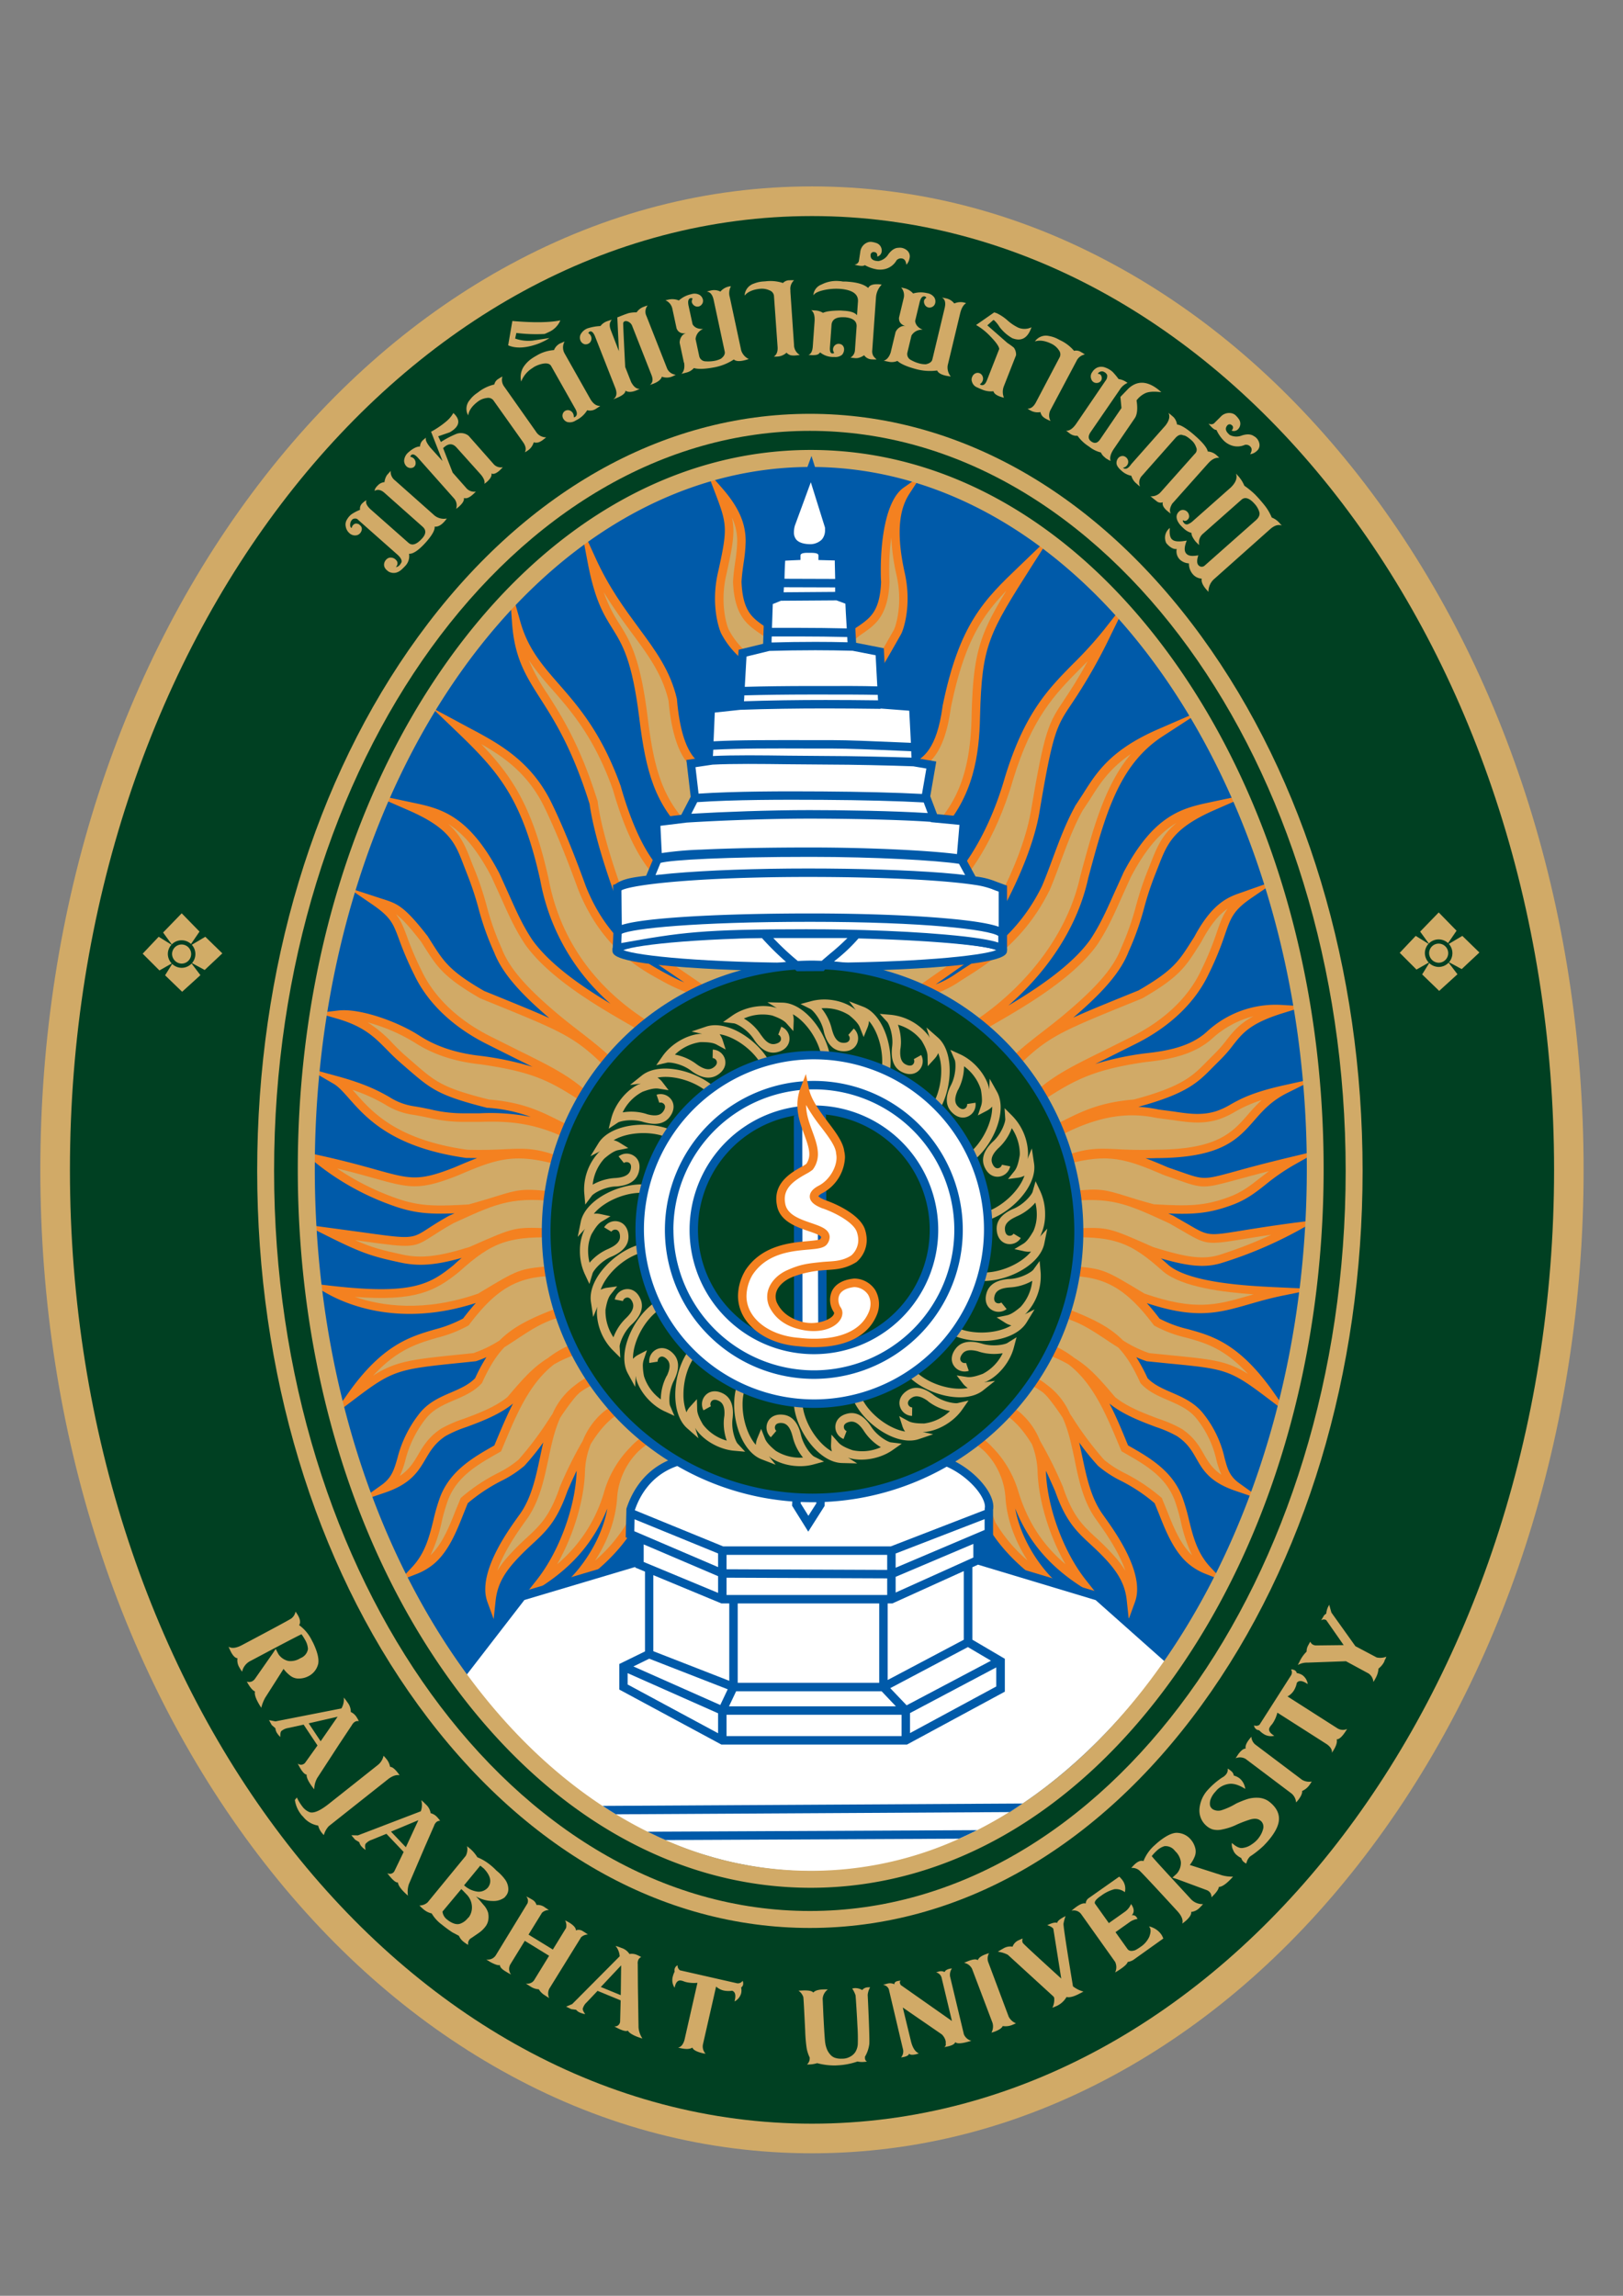<svg id="Layer_1" data-name="Layer 1" xmlns="http://www.w3.org/2000/svg" viewBox="0 0 595.28 841.89"><rect x="0" y="0" width="595.28" height="841.89" fill="#808080" stroke="none"/><defs><style>.cls-1,.cls-6{fill:#d1aa67;}.cls-11,.cls-2{fill:#004022;}.cls-3{fill:#00653e;}.cls-10,.cls-11,.cls-3,.cls-5,.cls-6,.cls-8,.cls-9{fill-rule:evenodd;}.cls-4,.cls-8{fill:#005aa9;}.cls-5{fill:#f48120;}.cls-7,.cls-9{fill:#fff;}.cls-10{fill:#d1ac67;}.cls-12{fill:none;}</style></defs><path class="cls-1" d="M187.19,96.94c-33.72,18.25-64,44.34-89.93,77.56C44.08,242.55,14.79,332.93,14.79,429S44.08,615.45,97.26,683.5c25.95,33.21,56.21,59.31,89.93,77.56,35,19,72.24,28.57,110.62,28.57s75.61-9.61,110.62-28.57c33.72-18.25,64-44.35,89.94-77.56,53.18-68,82.46-158.43,82.46-254.5s-29.28-186.45-82.46-254.5c-26-33.22-56.22-59.31-89.94-77.56-35-19-72.24-28.58-110.62-28.58S222.22,78,187.19,96.94Z"/><path class="cls-2" d="M25.65,429c0-192.87,122.09-349.77,272.16-349.77S570,236.13,570,429,447.88,778.77,297.81,778.77,25.65,621.86,25.65,429Z"/><path class="cls-3" d="M298,353.83a97.73,97.73,0,1,1-97.73,97.72A97.74,97.74,0,0,1,298,353.83Z"/><ellipse class="cls-4" cx="297.53" cy="429.01" rx="184.57" ry="259.83"/><path class="cls-5" d="M330.83,287.23l2.35,15.9,10.83,3,.64-.68c12.56-13.3,14.53-29,14.8-42.64.66-26.39,3.14-30.29,19.26-55.66l7-10.93-9.34,9-2.55,2.45C361,219.93,351.83,228.77,345.7,259l0,.06v.05c-2.15,15.93-7.3,18.8-10.71,20.7C332.59,281.14,330.14,282.51,330.83,287.23Z"/><path class="cls-6" d="M348.74,259.6c4.81-23.73,11.29-33.55,20.38-43-10.05,16.42-12.2,23.42-12.77,46.15-.37,18.3-4.27,29.93-13.36,39.88l-7-2c-.26-1.74-2.06-13.91-2.06-13.91a9.27,9.27,0,0,1-.11-1.17c0-1.59.81-2,2.69-3.09C340.42,280.32,346.38,277,348.74,259.6Z"/><path class="cls-5" d="M319.81,250.34c3-4.33,4.86-7.49,10.66-17.75.91-1.61,4-10.64,1.39-22.41-3.95-17.69-.88-25.16,1.78-29.25l4.34-6.68-6.53,4.56c-6.7,4.68-8.4,19.85-8.4,30.11,0,1.63,0,3.13.12,4.45-.46,10.72-3.89,13.14-8.24,16.2a25.06,25.06,0,0,0-7.5,7.29l-.61.95L318.65,252Z"/><path class="cls-6" d="M310.71,237.63a24.06,24.06,0,0,1,6-5.53c4.44-3.13,9-6.36,9.55-18.65v-.15c-.09-1.54-.13-3.11-.13-4.71a82,82,0,0,1,.79-11.51,75.78,75.78,0,0,0,1.89,13.78,39.46,39.46,0,0,1,1,8.68c0,6.34-1.56,10.7-2,11.52-5,8.77-7,12.3-9.36,15.82C316.61,244.73,311.83,239,310.71,237.63Z"/><path class="cls-5" d="M448.31,463.07A152.07,152.07,0,0,0,476.1,451.3l7.09-3.95-8.05,1c-8.87,1.17-15.14,2.19-19.73,2.93-12.26,2-12.26,2-19.63-2.32l-5.5-3.16,0,0-1.79-.81c9.66.39,15.19-.09,23.33-3.08,5.32-1.95,8.58-4.52,12.35-7.49a76.22,76.22,0,0,1,10.58-7.3l9.71-5.46-10.83,2.59c-9.49,2.27-15.9,4-20.59,5.31-11.47,3.14-11.47,3.14-19.95.17l-4.65-1.61c-3-1.3-5.72-2.43-8.24-3.37,1.18,0,2.44,0,3.78-.06,24-.08,29.93-6.81,36.16-13.93,3-3.46,6.16-7,11.77-9.85l11.38-5.68L470.83,398c-11.45,2.56-15.88,5-19.45,7a27.18,27.18,0,0,1-5.19,2.44c-5.27,1.71-10.3,1-15.63.17l-5.61-.73a48.74,48.74,0,0,0-7.44-1c17.89-4.84,22-9.08,27.24-14.42l2.68-2.68a47.94,47.94,0,0,0,4.79-5.47c3.54-4.5,6.35-8.06,18.28-11.77l8.1-2.51-8.46-.51a37.1,37.1,0,0,0-27.59,9.91c-6,5.42-14.47,7-22.68,7.86a109.67,109.67,0,0,0-18.16,3.89l4.6-2.27,10.77-5.38c12.32-6.28,21.39-15.06,26.25-25.38a112,112,0,0,0,5.95-14.44c2.11-6.09,3.07-8.87,9.78-13.45l9.91-6.77-11.36,4-2.07.74c-4.78,1.62-10.73,3.63-17.49,16.3l-1.11,1.74c-4.63,7.3-6.75,10.63-19.36,17.93l-3.15,1.27c-9.06,3.68-15.61,6.34-20.79,8.7,11.3-9.63,17.39-16.85,20.23-24l0,0,0-.09a.14.14,0,0,0,0,.06,102.66,102.66,0,0,0,5.83-16.4,109.75,109.75,0,0,1,3.9-11.84l1.24-3.15c3.31-8.49,5.49-14.09,20.87-20.81l10.72-4.67-.27-.68-11.39,2.41-.66.15c-10.24,2.16-20.84,4.4-32.14,26l0,.07-3.37,7.43c-2.77,6.22-5.16,11.6-8.72,16.92-6.85,9.6-19.83,18.12-30.06,24.21,12.88-11.19,25.12-27.34,29.34-46.87,6.2-23.08,11.12-41.36,27.23-51.87l15.38-10-16.85,7.31c-17.47,7.58-22.63,15.76-27.62,23.67l-3,4.59,0,.08c-3.37,6.1-5.83,12.75-8.22,19.18-1.31,3.55-2.56,6.91-3.92,10.1-8.56,17.47-21.23,25.48-28.79,30.26l-3,2a32.39,32.39,0,0,1-7.17,3.75l12-8.44.1-.11c6.08-6.27,22.17-33.24,25.87-54.17,5-29.93,6.34-31.89,11.84-40.12a196.53,196.53,0,0,0,14.57-25.6l4.45-9.06-.83-.52L404.88,231a140.85,140.85,0,0,1-11.12,12.25c-9.23,9.35-18,18.2-25.22,41.94-7.16,24.9-18.52,36.41-18.63,36.51L312.26,356l20.34,7.9-1,.3a1.66,1.66,0,0,0-1.21,1.5c-.1,1.39,1,1.93,4.35,3.51a33.54,33.54,0,0,1,3.62,1.86l14.37,9.77.84-.46q.63-.34,1.26-.72l.1.59,11.3,17.12,1.33-1.58.08-.08c1.29,1.87,2.38,3.73,3.35,5.4,2,3.49,3.24,5.59,5.14,5.81a2.8,2.8,0,0,0,.8,0,22.91,22.91,0,0,1,4.33,9.29l.24.89-.83.5L382,419a13.63,13.63,0,0,1,2.31,3.77,17.23,17.23,0,0,0,1.42,2.54l-1,.31-1.77.56.87,1.64a31.88,31.88,0,0,1,1.56,3.84,19.34,19.34,0,0,0,3.09,6.21l-1.86.27-1.89.27.65,1.8a31.13,31.13,0,0,1,1.06,4.07,19.93,19.93,0,0,0,2.22,6.61c-.74,0-1.49.08-2.26.13l-1.82.12.41,1.77a30.64,30.64,0,0,1,.51,4.18c.31,3.76.68,8.33,4.44,9.79a26.34,26.34,0,0,1-1.07,7.31c-.66,2.75-1.28,5.34-.84,7.43a23,23,0,0,1-3.36,5.25c-2,2.68-3.82,5-3.45,7.15l-7.87,9.31a1.76,1.76,0,0,0-.29.49l-.12.16a19.27,19.27,0,0,1-5,4c-2.36,1.51-4.79,3.07-5.61,5.3a21.17,21.17,0,0,0-2.52,0l-.57,0L348.72,523.4A22.91,22.91,0,0,0,335,528.23a14.16,14.16,0,0,0-5.51,11.31v1.88l1.85-.37c9.14-1.84,22.95-4.62,30.83,18.33l0,.13.07.12c7.43,13.15,21.9,22.61,23.49,22.45l3.49-.34-2.62-2.4c-3.45-3.11-11.92-13.3-14.24-26.16,4.7,11.82,12.34,20.9,23.71,28.31l7.9,5.15-5.84-7.41c-8.11-10.3-14.07-26.58-14.5-39.58,0-.1,0-.19,0-.29,1.13,2.39,2.25,4.89,3.37,7.46,3.86,11,7.81,14.72,12.81,19.35,1.92,1.77,4.09,3.79,6.48,6.45,4.44,5,6.48,9.16,7,14.47l.71,6.65,2.29-6.29a13.62,13.62,0,0,0,.78-4.69c0-9.8-8.5-21.65-12-26.55l-.9-1.28c-4.08-5.92-5.65-13.35-7.17-20.54-.38-1.8-.77-3.63-1.19-5.43a90.55,90.55,0,0,0,6.87,8.51l.07.08.07.06a41,41,0,0,0,8.4,5.46,62,62,0,0,1,12.27,8.17c.24.57,1.63,4,1.63,4,2.49,6.33,5.6,14.19,11.34,18.67a22.39,22.39,0,0,0,5.74,3.26l6.35,2.47-4.66-5c-4.81-5.15-6.33-11.31-7.8-17.27a71.29,71.29,0,0,0-2.49-8.51c-3.72-9.6-12.07-14.38-19.45-18.59l-.4-.22c-.19-.49-.49-1.18-.49-1.18-2-4.89-4-9.69-6.34-14.17,4.87,4,11.63,6.56,17.06,8.59a43.48,43.48,0,0,1,7.71,3.35c3.87,2.57,5.43,5.32,7.1,8.22,2.42,4.25,4.94,8.66,14.42,11.87l10,3.41L454.66,544c-3.73-2.65-4.44-5.33-5.52-9.39a40,40,0,0,0-7.62-16c-3.27-4.26-7.65-6.15-11.88-8-3.3-1.43-6.42-2.8-8.74-5.21a62.62,62.62,0,0,0-4.14-7.71,37.47,37.47,0,0,0,3.92,1.52l.15,0,7.93.8c20.62,2,22.3,2.19,36.11,12.67l7.95,6-5.73-8.16c-12.62-17.95-22.59-20.69-31.39-23.11a43.91,43.91,0,0,1-10.39-3.85c-1.59-2.1-3.14-4-4.68-5.69,18.12,6,26.39,3.61,37.68.36,3.71-1.07,7.55-2.17,12.21-3.12l11.87-2.42L467.16,472c-9.12-.45-30.45-1.49-38.41-7.95-1-.91-2-1.77-2.95-2.58C435.59,464.27,441.86,465.13,448.31,463.07Z"/><path class="cls-6" d="M318.05,354.93,352,324c2.46-2.24,13-15.27,19.52-37.92,7-23,15.49-31.56,24.45-40.65,1-1,2-2,3-3-3.74,6.8-6.46,10.91-8.61,14.14-5.8,8.68-7.17,10.74-12.32,41.31-3.58,20.25-19,46.25-25,52.45L336.31,362Z"/><path class="cls-6" d="M352.9,377.2l-12.78-8.68a33.85,33.85,0,0,0-4-2.11l-.32-.15,2.29-.57A36.69,36.69,0,0,0,352,359.88l3-1.91c7.84-5,21-13.26,30-31.59,1.43-3.33,2.69-6.72,4-10.31,2.34-6.31,4.76-12.84,8-18.72.13-.21,3-4.56,3-4.56,3.4-5.4,6.93-10.94,14.81-16.31-9.57,11.42-13.85,27.19-18.6,44.85C390.4,347.78,369.46,367.8,352.9,377.2Z"/><path class="cls-6" d="M366.6,392.29l-8.45-12.82c1.23-.9,4.07-2.54,6.87-4.15,10.69-6.18,28.59-16.51,37.38-28.84,3.73-5.57,6.18-11.07,9-17.42l3.32-7.35c5.88-11.2,11.38-16.81,16.82-19.95-5.51,4.57-7.36,9.28-9.59,15l-1.24,3.11a113,113,0,0,0-4,12.15,101,101,0,0,1-5.67,16l0,0v.05c-2.69,6.81-8.69,13.81-20.07,23.43-2.89,2.45-5.77,4.68-8.56,6.83C376.76,382.71,371.45,386.91,366.6,392.29Z"/><path class="cls-6" d="M376.41,403.67a23.13,23.13,0,0,1-2.71-4.11c-.94-1.6-2.08-3.55-3.42-5.49,13.47-13.65,16.44-14.87,45.32-26.59l3.34-1.36.1-.05c13.36-7.72,15.75-11.49,20.51-19l1.17-1.83,0-.05c3.52-6.59,6.68-10,9.56-12-1.81,2.5-2.75,5.12-3.95,8.59a111.93,111.93,0,0,1-5.81,14.11c-4.58,9.73-13.18,18-24.88,24l-10.73,5.37C392.05,391.56,384.24,395.43,376.41,403.67Z"/><path class="cls-6" d="M383.82,413.73a24.34,24.34,0,0,0-4.13-8.37l1.07-.69c12.28-7.94,19-12.31,39.49-15.21,8.68-.93,17.68-2.63,24.37-8.63a35.2,35.2,0,0,1,15.1-8.16c-5.2,2.81-7.53,5.76-9.93,8.82a47.26,47.26,0,0,1-4.52,5.14l-2.74,2.75c-5,5.09-8.88,9.11-26.7,13.83-12.09,1-18.65,4.2-25,7.34C388.54,411.7,386.26,412.76,383.82,413.73Z"/><path class="cls-6" d="M385.48,418.36c18.35-10.67,30.42-10.13,38.9-8.37h.06l5.67.74c5.69.85,11.08,1.64,17-.29a30.46,30.46,0,0,0,5.73-2.67,50,50,0,0,1,9.93-4.37,64,64,0,0,0-5.06,5.33c-5.76,6.59-11.19,12.81-33.86,12.88-6.14.17-10.51,0-14-.19-6.85-.31-11-.49-19,2.35l-.14.05-.95.26c-1.25.19-1.65-.54-2.67-2.69A22.86,22.86,0,0,0,385.48,418.36Z"/><path class="cls-6" d="M388.33,430.58c-.3-.85-.63-1.71-1-2.55,1.24-.38,2.42-.72,3.56-1l.37-.1c15.38-4.12,21.68-2,35.94,4.11l0,0,4.74,1.64c9.21,3.23,9.62,3.23,21.8-.11,3-.83,6.82-1.86,11.69-3.1-1.17.87-2.28,1.73-3.31,2.53-3.56,2.81-6.64,5.24-11.48,7-9,3.3-14.7,3.35-27.45,2.62-4.4-1.18-7.6-2.16-10.18-3-7.45-2.29-9.7-3-19.37-1.83C391,437.19,390,435.1,388.33,430.58Z"/><path class="cls-6" d="M376.88,572.26a56.56,56.56,0,0,1-11.83-14.07c-8.18-23.58-22.59-22.41-32.26-20.59a11.16,11.16,0,0,1,4.17-7c4.16-3.38,10.55-4.68,14.08-3.94l.09,0h.1a10.66,10.66,0,0,1,3,.82,28.82,28.82,0,0,1,6.84,4.71,26.59,26.59,0,0,1,7.68,16.46v-.07C369.22,557.83,372.9,566.08,376.88,572.26Z"/><path class="cls-6" d="M390.79,573.62c-8.36-7.09-13.83-15.52-17.25-26.52a38.73,38.73,0,0,0-9.46-16.26,24.63,24.63,0,0,0-9.21-6.41c-.63-.29-1.25-.56-1.9-.82l7.61-7.33a17.21,17.21,0,0,1,2.88.19c6.15,1.54,10.86,6.38,15,13.09a29.92,29.92,0,0,1,2.11,10.19C380.93,550.51,384.94,563.37,390.79,573.62Z"/><path class="cls-6" d="M401.66,556.69l.95,1.33c2.29,3.2,7.69,10.73,10.16,18a37.51,37.51,0,0,0-4.14-5.47A92.27,92.27,0,0,0,402,563.9c-4.88-4.52-8.4-7.79-12-18.19l0-.05,0-.06a148.31,148.31,0,0,0-8.54-17.25,26.65,26.65,0,0,0-6.59-9.69,20.39,20.39,0,0,0-9.14-4.95,15.34,15.34,0,0,1,4-3.19,26.52,26.52,0,0,0,5-3.85,26,26,0,0,1,7.86,4,17.7,17.7,0,0,1,1.86,1.9,84.27,84.27,0,0,1,5.3,7.31c2.1,4.57,3.21,9.8,4.35,15.16C395.6,542.52,397.24,550.26,401.66,556.69Z"/><path class="cls-6" d="M410.45,530.05l.91,2.15,1.3.75c7.27,4.15,14.78,8.44,18.1,17a68.35,68.35,0,0,1,2.37,8.13,54.65,54.65,0,0,0,4.1,12.25c-4.33-4.08-6.9-10.52-9.18-16.28l-1.94-4.76-.28-.21a66,66,0,0,0-13.11-8.77,38.43,38.43,0,0,1-7.77-5,120.67,120.67,0,0,1-11.58-15.47l-.92-1.38a26.14,26.14,0,0,0-8.54-10.68,23.28,23.28,0,0,0-7-3.9l6.28-7.43a6.32,6.32,0,0,0,.63.26,42.67,42.67,0,0,1,8.12,3.65C400.94,507.34,405.6,518.44,410.45,530.05Z"/><path class="cls-6" d="M418.21,507l.11.23.17.18c2.77,3,6.4,4.54,9.93,6.06,4,1.74,7.86,3.39,10.64,7a37,37,0,0,1,7.09,14.92A31,31,0,0,0,448,540.8c-3.36-2.22-4.85-4.73-6.44-7.5-1.68-2.94-3.58-6.28-8.06-9.27a45.67,45.67,0,0,0-8.35-3.67c-5.19-1.94-11.65-4.36-16.12-8-5.46-6.42-9.27-10.87-14.89-14.32a35.71,35.71,0,0,0-9.59-5.39,28.29,28.29,0,0,1,2.65-3.9,28.89,28.89,0,0,0,3.49-5.32c5.5,1.53,10.08,4.56,14.92,7.77,1.48,1,3,2,4.5,2.91C413.09,497.22,415.61,501.27,418.21,507Z"/><path class="cls-6" d="M423.06,485.78l.19.26.27.15a45.08,45.08,0,0,0,11.36,4.29c7,1.91,14.12,3.9,22.85,13.36-7.75-4.83-12.9-5.33-28.67-6.88l-7.56-.76a43.58,43.58,0,0,1-9.63-4.68c-5.11-5.14-11.47-8.12-20.87-11.76a28.72,28.72,0,0,1,.9-4.88,35.47,35.47,0,0,0,1.17-6.93C405.64,468.28,413.39,472.94,423.06,485.78Z"/><path class="cls-6" d="M426.73,466.36c7.07,5.74,22.14,7.54,33.1,8.28l-2.37.68c-11.13,3.19-19.18,5.5-37.68-.95l-.61-.36c-14.16-8.53-14.43-8.69-25.5-9.7l-1.53-.14c-2.65-.24-3.13-2.55-3.52-7.38-.08-.93-.17-1.88-.29-2.81C408.63,452.83,414.71,455.57,426.73,466.36Z"/><path class="cls-6" d="M423,457.33l-1.64-.72c-14.83-6.53-15.08-6.59-26.91-6.16h-.49c-2.66.1-3.43-2.12-4.43-6.86-.19-.89-.39-1.79-.62-2.67,17.77-2.39,23.87.35,37.87,6.72l2.14,1,5.33,3.06c8.18,4.78,8.58,4.83,21.7,2.7,2.77-.44,6.15-1,10.35-1.61a162.3,162.3,0,0,1-18.89,7.34C440.92,462.17,434.35,460.86,423,457.33Z"/><path class="cls-5" d="M263.28,210.18c-2.63,11.77.48,20.8,1.39,22.41a30.87,30.87,0,0,0,7.28,9c1.67,1.46,2.3,2,2.37,4.08l.1,3,14.05-10.62-.77-1.21a25,25,0,0,0-7.5-7.29c-4.34-3.06-7.77-5.48-8.23-16.17.14-2.51.47-4.8.78-7a57.34,57.34,0,0,0,.74-7.85c0-5.68-1.71-11.61-8.64-19.53l-5.7-6.51,3.09,8.09C266.72,192.34,267,193.62,263.28,210.18Z"/><path class="cls-6" d="M268.46,189.79a20.06,20.06,0,0,1,1.93,8.7,52.88,52.88,0,0,1-.72,7.46c-.32,2.3-.66,4.68-.81,7.35v.15c.52,12.29,5.11,15.52,9.55,18.65a24.08,24.08,0,0,1,5.82,5.28l-7.31,5.53a9.16,9.16,0,0,0-2.93-3.62,28.15,28.15,0,0,1-6.62-8.23c-.47-.82-2-5.18-2-11.52a39.46,39.46,0,0,1,1-8.68c1.72-7.74,2.63-12.33,2.63-16.28A24,24,0,0,0,268.46,189.79Z"/><path class="cls-5" d="M245.05,321.53c-2.85-2.43-10.41-8.91-17.33-33v-.1c-7-19.55-15.43-29.18-22.85-37.68-6-6.89-11.21-12.83-14-22.68l-2.49-8.81-1.2.39.64,8.95c.94,12.82,5.1,19.34,10.37,27.59s11.7,18.32,18.06,38.64c1.82,13.35,9.34,34.68,13.87,44.94l.08.17,10.49,13.31,10.26,7a58.17,58.17,0,0,1-6.21-3l-1-.53c-7.28-4-20.85-11.38-28.95-31.94-2.42-6.72-7.28-19.67-12.47-30.31C194.8,279,182.83,272.6,172.27,267l-13.87-7.45,8.2,7.86c16.06,15.38,24.76,24.83,31.55,55.37a78.66,78.66,0,0,0,25.77,45.3c-10-6-22.11-14.2-28.67-23.4-3.53-5.28-5.92-10.66-8.69-16.88l-3.38-7.48,0,0c-11.35-21.67-21.78-23.88-31.86-26l-12.36-2.63-.23.61,11.1,4.84c15.07,6.58,17.14,12,20.29,20.28l1.43,3.68a112.11,112.11,0,0,1,3.91,11.84,101.69,101.69,0,0,0,5.83,16.4l0-.06,0,.09v0c2.84,7.15,8.91,14.37,20.22,24-5.18-2.36-11.73-5-20.79-8.7l-3.14-1.27c-12.62-7.3-14.74-10.63-19.36-17.93L157,343.56l0-.06c-8.79-11.34-11.31-12.14-16.83-13.89l-12.68-4.14,8.93,6.11c6.93,4.75,7.75,7,9.94,12.88a118.46,118.46,0,0,0,5.48,12.81c4.84,10.29,13.92,19.07,26.23,25.35L188.82,388c2.34,1.15,4.49,2.21,6.48,3.22a111.65,111.65,0,0,0-18.86-4c-9-1-16.36-3.4-22.64-7.45-8-5.19-21.88-10.12-29.73-9.2l-7.59.89,7.33,2.14c9.72,2.84,13.55,6.74,18,11.25,1.56,1.59,3.18,3.24,5.13,4.91l2.3,2c8.83,7.64,11.49,9.95,29.41,14.49l.12,0h.14a55.93,55.93,0,0,1,15.74,3.33,76.82,76.82,0,0,0-18.71-1.32l-5.44,0a51.15,51.15,0,0,1-12.66-1.45c-1.87-.39-3.81-.79-6-1.13a23,23,0,0,1-9.08-3.42c-3.54-2-8.37-4.7-19.19-7.65l-11.37-3.1,10.18,5.94c1.83,1.07,3.52,3,5.66,5.41,6.33,7.17,15.91,18,43,21.78h.17c1.35,0,2.59,0,3.78.06-2.53.94-5.24,2.08-8.29,3.39-13.15,5.19-16.17,4.35-28.89.8-5.16-1.44-11.59-3.23-20.78-5.25l-6.49-1.43,5.19,4.15a95.62,95.62,0,0,0,27.63,15.5c8.15,3,13.68,3.47,23.34,3.08l-1.85.84-.05,0c-3.43,1.9-5.77,3.41-7.65,4.63-6.16,4-6.16,4-24.14,1.5l-21.41-2.9,8.35,4.18c12.75,6.38,16.5,7.56,27,9.81,6.6,1.42,12.76,1,22.4-1.72-1,.83-2,1.71-3,2.66-8.78,7.13-15.26,11-45.44,7.51l-7.63-.89,6.69,3.78c7.25,4.1,26.85,12.46,54.57,3.47-1.55,1.71-3.1,3.61-4.7,5.71a47.28,47.28,0,0,1-10.37,4c-9.06,2.64-19.32,5.63-32,23.69l-5.73,8.15,7.94-6c14.62-11.1,16.07-11.24,40.43-13.72l4.22-.44.15,0a37.65,37.65,0,0,0,3.93-1.52,61.3,61.3,0,0,0-4.14,7.71c-2.32,2.41-5.44,3.78-8.75,5.21-4.24,1.82-8.61,3.71-11.88,8a43.58,43.58,0,0,0-7.89,16.18c-1.2,4.14-2.07,7.14-5.85,9.82l-8.64,6.14,10-3.4c9.48-3.22,12.19-7.82,14.81-12.27,1.77-3,3.45-5.86,7.31-8.43a43.82,43.82,0,0,1,7.71-3.35c5.44-2,12.19-4.56,17.07-8.59-2.31,4.48-4.31,9.28-6.35,14.17l-.5,1.18-.39.23c-7.38,4.2-15.73,9-19.45,18.58a69.48,69.48,0,0,0-2.49,8.51c-1.47,6-3,12.12-7.8,17.27l-4.65,5,6.34-2.47a22.62,22.62,0,0,0,5.75-3.26c5.74-4.48,8.84-12.34,11.34-18.67l1.61-4a62.88,62.88,0,0,1,12.28-8.17,41.32,41.32,0,0,0,8.4-5.46l.07-.06.07-.08a90.55,90.55,0,0,0,6.87-8.51c-.43,1.81-.81,3.63-1.19,5.43-1.52,7.19-3.09,14.62-7.16,20.54l-.92,1.28c-3.51,4.9-12,16.76-12,26.55a13.58,13.58,0,0,0,.78,4.69l2.3,6.29.7-6.65c.56-5.31,2.6-9.5,7.05-14.47,2.38-2.66,4.56-4.68,6.47-6.45,5-4.63,8.95-8.3,12.82-19.35,1.12-2.57,2.23-5.07,3.37-7.46,0,.1,0,.19,0,.3-.43,13-6.39,29.27-14.5,39.57l-5.84,7.41,7.9-5.15c11.37-7.41,19-16.5,23.72-28.31-2.32,12.86-10.81,23.05-14.24,26.16l-2.61,2.36,3.47.38c1.59.16,16.06-9.3,23.48-22.45l.08-.12,0-.13c7.89-23,21.7-20.17,30.83-18.33l1.86.37v-1.88a14.16,14.16,0,0,0-5.51-11.31,23,23,0,0,0-13.72-4.84l-10.55-10.16-.58,0a21,21,0,0,0-2.51,0c-.83-2.23-3.26-3.79-5.62-5.3a19.21,19.21,0,0,1-5-4l-.13-.16a1.76,1.76,0,0,0-.29-.49L213.89,494c.37-2.13-1.41-4.47-3.46-7.15a23.67,23.67,0,0,1-3.35-5.25c.44-2.09-.17-4.68-.83-7.43a26,26,0,0,1-1.08-7.31c3.76-1.46,4.13-6,4.43-9.79a30.48,30.48,0,0,1,.53-4.18l.4-1.77-1.82-.12c-.77-.05-1.52-.1-2.25-.13a20.16,20.16,0,0,0,2.22-6.61,29.67,29.67,0,0,1,1-4.07l.65-1.8-1.88-.27-1.87-.27a19.56,19.56,0,0,0,3.1-6.21,30.35,30.35,0,0,1,1.55-3.84l.87-1.64-1.77-.56-1-.31a14.44,14.44,0,0,0,1.41-2.54,13.71,13.71,0,0,1,2.32-3.76l1.38-1.46-.87-.47.23-.85a23,23,0,0,1,4.33-9.3,2.81,2.81,0,0,0,.8,0c1.91-.22,3.12-2.32,5.14-5.81,1-1.67,2.07-3.53,3.36-5.4l.07.08,1.33,1.58,11.3-17.12.1-.58,1.28.72.83.45,14.37-9.77a33.26,33.26,0,0,1,3.61-1.86c3.33-1.58,4.45-2.12,4.36-3.51a.2.2,0,0,1,0-.07l22.63-7.84Z"/><path class="cls-6" d="M147.62,460.08c-7.39-1.59-11.26-2.59-17.39-5.31l2.35.33c18.76,2.59,19.11,2.64,26.24-2,1.84-1.19,4.12-2.66,7.42-4.5l2.15-1c14-6.37,20.1-9.11,37.88-6.72q-.35,1.32-.63,2.67c-1,4.74-1.77,7-4.43,6.86h-.49c-11.83-.43-12.08-.37-26.91,6.16l-1.64.72C160.88,460.82,154.45,461.54,147.62,460.08Z"/><path class="cls-6" d="M173.63,496.2l-3.86.4c-18.84,1.91-24.48,2.5-32.9,7.84,8.85-9.59,16.25-11.77,23.44-13.87a47.57,47.57,0,0,0,11.3-4.38l.28-.15.19-.26c9.67-12.84,17.41-17.5,30-17.83a34.72,34.72,0,0,0,1.16,6.93,27.76,27.76,0,0,1,.9,4.88c-9.4,3.64-15.75,6.62-20.86,11.76A43.87,43.87,0,0,1,173.63,496.2Z"/><path class="cls-6" d="M244,526.71l.08,0c3.54-.74,9.93.56,14.09,3.94a11.16,11.16,0,0,1,4.17,7c-9.67-1.82-24.08-3-32.26,20.59a56.51,56.51,0,0,1-11.83,14.06c4-6.15,7.64-14.38,8.13-23.55h0a26.59,26.59,0,0,1,7.68-16.45,28.8,28.8,0,0,1,6.82-4.71,10.78,10.78,0,0,1,3-.82Z"/><path class="cls-6" d="M231.68,516.47a17,17,0,0,1,2.87-.19l7.62,7.33c-.66.26-1.29.53-1.91.82a24.42,24.42,0,0,0-9.19,6.41,38.6,38.6,0,0,0-9.49,16.26,54.25,54.25,0,0,1-17.23,26.52c5.84-10.25,9.85-23.11,10.2-33.87a29.69,29.69,0,0,1,2.12-10.19C220.8,522.85,225.51,518,231.68,516.47Z"/><path class="cls-6" d="M225.47,510.52a15.34,15.34,0,0,1,4,3.19,20.45,20.45,0,0,0-9.14,4.95,26.65,26.65,0,0,0-6.59,9.69,149.92,149.92,0,0,0-8.54,17.25l0,.06,0,.05c-3.63,10.4-7.15,13.67-12,18.19a92.27,92.27,0,0,0-6.67,6.66,38.18,38.18,0,0,0-4.14,5.46c2.48-7.27,7.87-14.79,10.16-18l.95-1.33c4.43-6.43,6.06-14.17,7.64-21.66,1.13-5.36,2.25-10.59,4.35-15.16a82.17,82.17,0,0,1,5.31-7.31,21,21,0,0,1,1.84-1.9,26.22,26.22,0,0,1,7.86-4A26.9,26.9,0,0,0,225.47,510.52Z"/><path class="cls-6" d="M211.91,496.44l6.28,7.43a23.27,23.27,0,0,0-7,3.91,26.17,26.17,0,0,0-8.53,10.67l-.92,1.38a121.37,121.37,0,0,1-11.58,15.47,38.16,38.16,0,0,1-7.77,5,65.7,65.7,0,0,0-13.1,8.77l-.3.25-1.93,4.72c-2.28,5.76-4.85,12.2-9.17,16.28A55.13,55.13,0,0,0,162,558.09a67.81,67.81,0,0,1,2.37-8.13c3.32-8.57,10.83-12.86,18.1-17l1.31-.75.9-2.16c4.85-11.6,9.51-22.7,18.48-29.69a42.67,42.67,0,0,1,8.12-3.65A6.32,6.32,0,0,0,211.91,496.44Z"/><path class="cls-6" d="M208,488.71a29.2,29.2,0,0,1,2.65,3.9A35.86,35.86,0,0,0,201,498c-5.61,3.45-9.43,7.91-14.89,14.32-4.48,3.68-10.93,6.1-16.12,8a45.22,45.22,0,0,0-8.34,3.67c-4.46,3-6.4,6.26-8.27,9.45-1.65,2.8-3.29,5.48-6.73,7.81a34.2,34.2,0,0,0,2-5.67,40.51,40.51,0,0,1,7.37-15.15c2.78-3.62,6.6-5.27,10.64-7,3.52-1.52,7.16-3.09,9.93-6.06l.18-.18.1-.23c2.6-5.72,5.12-9.77,8.13-12.92,1.54-.95,3-1.94,4.51-2.91,4.83-3.21,9.42-6.24,14.92-7.77A28.89,28.89,0,0,0,208,488.71Z"/><path class="cls-6" d="M206.81,454c-.13.93-.22,1.88-.3,2.81-.39,4.83-.86,7.14-3.52,7.38l-1.52.14c-11.08,1-11.35,1.17-25.51,9.69l-.61.37c-19.86,6.92-35.41,4.54-45.2,1.2,22,1.63,29.28-1.93,38.19-9.16C180.42,455.58,186.5,452.83,206.81,454Z"/><path class="cls-6" d="M206.8,430.58c-1.61,4.52-2.67,6.61-5.39,6.28-9.66-1.15-11.91-.46-19.36,1.83-2.58.8-5.78,1.78-10.17,3-12.75.73-18.47.68-27.46-2.62a94,94,0,0,1-20.78-10.59c5.41,1.31,9.7,2.5,13.33,3.52,13.19,3.68,16.74,4.67,30.9-.92,14.29-6.14,20.59-8.25,36-4.13l.36.1c1.14.3,2.32.64,3.57,1C207.43,428.87,207.1,429.73,206.8,430.58Z"/><path class="cls-6" d="M208,421.4c-1,2.15-1.42,2.88-2.67,2.69l-.93-.25-.17-.06c-8-2.84-12.11-2.66-18.95-2.35-3.49.16-7.85.35-13.9.19-25.92-3.62-35-13.92-41-20.75l-1.09-1.21A62.91,62.91,0,0,1,141.19,405a26,26,0,0,0,10.15,3.78c2.13.33,4,.72,5.85,1.1a54.15,54.15,0,0,0,13.28,1.51l5.52,0c8.69-.2,19.46-.38,33.62,7A24.23,24.23,0,0,0,208,421.4Z"/><path class="cls-6" d="M211.31,413.73c-2.45-1-4.71-2-7-3.18-6.32-3.14-12.88-6.37-25-7.34-17.11-4.34-19.44-6.36-28-13.81l-2.3-2c-1.86-1.59-3.43-3.19-4.94-4.74a45.16,45.16,0,0,0-9.22-7.74,65.27,65.27,0,0,1,17.32,7.45c6.7,4.32,14.54,6.91,23.95,7.92,20.6,2.92,26.26,6.58,38.67,14.59l.71.46A24.52,24.52,0,0,0,211.31,413.73Z"/><path class="cls-6" d="M221.44,399.56a23.7,23.7,0,0,1-2.71,4.11c-7.88-8.25-15.68-12.12-28.53-18.45l-10.74-5.37c-11.69-6-20.28-14.23-24.85-23.94a113.37,113.37,0,0,1-5.36-12.53c-1.22-3.31-2.15-5.72-4-8.09,2.25,1.63,4.84,4.42,9.21,10.06l1.09,1.72c4.77,7.51,7.16,11.28,20.52,19l.09.05,3.36,1.36c28.87,11.72,31.85,12.95,45.31,26.59C223.51,396,222.37,398,221.44,399.56Z"/><path class="cls-6" d="M228.53,392.29c-4.85-5.38-10.16-9.58-15.78-13.93-2.78-2.15-5.66-4.38-8.56-6.83-11.38-9.62-17.38-16.62-20.06-23.43l0-.05,0,0a99.27,99.27,0,0,1-5.67-16,114.77,114.77,0,0,0-4-12.16L173,316.28c-2.06-5.39-3.76-9.85-8.65-14.15,5.15,3.21,10.4,8.81,16,19.58,0,.07,3.33,7.35,3.33,7.35,2.84,6.35,5.28,11.85,9,17.38,8.82,12.37,26.72,22.7,37.42,28.88,2.79,1.61,5.64,3.25,6.86,4.15Z"/><path class="cls-6" d="M259,366.41a33.41,33.41,0,0,0-4,2.11l-12.8,8.69c-15.84-8.86-35.49-25.51-41-55-5.77-26-13.23-37.46-24.71-49.35,8.54,4.82,17.28,11.08,23.1,23,5.12,10.51,9.94,23.34,12.35,30,8.53,21.65,22.74,29.41,30.38,33.58l.94.52a59.7,59.7,0,0,0,14.51,5.77l1.66.5Z"/><path class="cls-6" d="M261.28,363.54l-18.44-12.61-10-12.62c-4.49-10.2-11.86-31.1-13.59-44.07v-.14l0-.13c-6.5-20.78-13.12-31.15-18.44-39.47A74.57,74.57,0,0,1,193.89,242a104.28,104.28,0,0,0,8.62,10.8c7.24,8.29,15.45,17.68,22.25,36.66,7.17,25,15.24,31.87,18.27,34.47l38.2,32.75Z"/><path class="cls-5" d="M224.55,230.38c3.73,6,7.25,11.58,9.88,32.6,2.47,20.33,5.75,32,17.68,43.46l.77.74,9.23-4.28.25-19.52c0-1.52-1.43-1.9-2.3-2.13-2.7-.71-9.87-2.59-11.76-24.64v-.11l0-.11c-2.41-10.41-7.79-17.68-14-26.1-5.14-7-11-14.85-16-25.95l-5.31-11.62,2.37,12.55C218.05,220,221.36,225.27,224.55,230.38Z"/><path class="cls-6" d="M231.75,232.14c6,8.12,11.19,15.14,13.47,24.89,2.1,24,10.73,26.35,14,27.22,0,1.54-.2,15-.22,16.66l-5.51,2.55c-10.63-10.57-13.68-21.72-16-40.86-2.72-21.71-6.6-27.89-10.34-33.87a50.3,50.3,0,0,1-5.71-11.58C224.94,222.91,228.48,227.71,231.75,232.14Z"/><path class="cls-4" d="M403.37,584l-43.24-13v-5.72l4.1-2v-9.63a1.09,1.09,0,0,1-.05.26l.05-.37v.11c.69-3.52-2.1-8.62-7.18-13.1-6.17-5.43-16-9.95-25.24-6.6-.38,0-67.48-.62-69.75-.63h0c-15.49-1.77-27.54,5.6-32.24,19.73l-.07.22-.25,10.47,3.45,1.66v6L190.5,584l-23.28,30.12.68.94c34.15,47.4,80,73.76,129,74.24,25,.25,49.29-6.63,72.3-20.45,22.51-13.51,43.18-33.29,61.44-58.81l.81-1.13Z"/><path class="cls-7" d="M361.13,561.05,328.5,574.9v-5.21l32.63-12.61Z"/><path class="cls-7" d="M332.53,625.35l-6-6.29L355,604l8.47,5Z"/><path class="cls-7" d="M365.4,611.45v7l-31.63,17.09V628.2Z"/><path class="cls-7" d="M232.32,611.1l5.8-2.84,28.79,11.22-2.73,5.76Z"/><path class="cls-7" d="M263.38,628.28v7.32L230.2,617.72v-4.16Z"/><path class="cls-7" d="M353.49,601.31l-27.91,14.76V588h1.71l26.2-11.87Z"/><path class="cls-7" d="M322.48,617.1h-51.9V588h51.9Z"/><path class="cls-7" d="M270,620.2h53.35l5.24,5.52H267.38Z"/><path class="cls-7" d="M325.4,575.7l-58.92-.24v-5.28H325.4Z"/><path class="cls-7" d="M325.4,578.8v6.1H266.48v-6.34Z"/><path class="cls-7" d="M267.48,588v28.37l-27.86-10.86V577.62l25,10.38Z"/><path class="cls-7" d="M263.38,584.13l-27.29-11.34v-6.44L263.38,578Z"/><path class="cls-7" d="M330.67,628.82v7.82H266.48v-7.82Z"/><path class="cls-7" d="M328.5,584v-5.76L357,566.16v5Z"/><path class="cls-7" d="M261.8,536.38h.09l70.39.65.28-.11c8-3.11,16.86,1,22.44,5.93,4.24,3.73,6.25,7.48,6.25,9.63a2.71,2.71,0,0,1-.08.66l0,.18v.43l-34.47,13.33H265.24l-32.41-13.26C237.09,541.29,247.9,534.76,261.8,536.38Z"/><path class="cls-7" d="M232.65,561.51c0-.93.06-2.73.1-4.37l30.63,12.53v5Z"/><path class="cls-7" d="M367.58,666.21c-22.52,13.52-46.3,20.25-70.68,20-47.68-.47-92.3-26.06-125.78-72,1.33-1.74,20.65-26.73,21.22-27.48L233,574.62v.23l3.57,1.48v29.26c-1.43.71-9.42,4.61-9.42,4.61v9.38l37.44,20.17h68.07l35.89-19.4V608.29l-11.91-7V574.72l2.06-.94,43.17,13,25.44,22.61C409.45,634,389.38,653.12,367.58,666.21Z"/><path class="cls-4" d="M301,547.36l-10.24.08-.24,4.73,5.93,9.5,6-9.44.13-4.89Zm-1.58,3.12c0,.4,0,.6,0,.81-.28.45-1.7,2.67-2.92,4.57-1.18-1.89-2.5-4-2.81-4.51,0-.24,0-.42,0-.83Z"/><path class="cls-8" d="M246.79,342.48c-22.16,1.95-22.16,4.35-22.16,5.94s0,4,22.16,5.94c13.42,1.17,31.25,1.82,50.2,1.82s36.79-.65,50.21-1.82c22.16-1.95,22.16-4.35,22.16-5.94s0-4-22.16-5.94c-13.42-1.17-31.24-1.82-50.21-1.82S260.21,341.31,246.79,342.48Z"/><path class="cls-9" d="M297,343.76c38.48,0,63,2.55,68.41,4.66-5.45,2.11-29.93,4.66-68.41,4.66s-63-2.55-68.39-4.66C234,346.31,258.52,343.76,297,343.76Z"/><polygon class="cls-10" points="513.39 349.4 519.25 343.2 524.28 346.32 520.88 341.63 527.69 334.6 534.23 341.3 530.6 346.61 536.35 343.2 542.61 349.29 536.12 355.37 531.04 352.64 534.56 357.27 527.86 363.37 521.61 357.33 524.45 352.75 519.53 355.55 513.39 349.4"/><path class="cls-11" d="M522.61,349.51a5.16,5.16,0,0,0,5.08,5.08,5.05,5.05,0,1,0-5.08-5.08Zm1.56,0a3.5,3.5,0,1,1,3.52,3.53A3.57,3.57,0,0,1,524.17,349.51Z"/><polygon class="cls-10" points="52.33 349.72 58.2 343.52 63.23 346.65 59.82 341.96 66.64 334.92 73.18 341.62 69.54 346.93 75.3 343.52 81.55 349.61 75.07 355.7 69.99 352.96 73.51 357.6 66.8 363.69 60.55 357.65 63.4 353.07 58.48 355.87 52.33 349.72"/><path class="cls-11" d="M61.56,349.84a5.14,5.14,0,0,0,5.08,5.07,5.05,5.05,0,1,0-5.08-5.07Zm1.55,0a3.5,3.5,0,1,1,3.53,3.52A3.58,3.58,0,0,1,63.11,349.84Z"/><path class="cls-12" d="M297.38,171.24c-100.31,0-181.92,115.48-181.92,257.41,0,112.25,51.05,207.93,122,243.05l120.92-.56c70.39-35.56,120.91-130.83,120.91-242.49C479.31,286.72,397.7,171.24,297.38,171.24Z"/><path class="cls-12" d="M297.38,686.05a133.27,133.27,0,0,0,54.45-11.78l-107.75.5A133,133,0,0,0,297.38,686.05Z"/><path class="cls-4" d="M244.08,674.77l107.75-.5c2.2-1,4.4-2,6.57-3.13l-120.92.56C239.67,672.78,241.86,673.81,244.08,674.77Z"/><path class="cls-4" d="M235.07,671.71v3.11l9-.05c-2.22-1-4.41-2-6.6-3.07Z"/><path class="cls-12" d="M297.38,171.24c-100.31,0-181.92,115.48-181.92,257.41C115.46,532,158.75,621.33,221,662.24l154-.87c61.57-41.29,104.26-130.08,104.26-232.72C479.31,286.72,397.7,171.24,297.38,171.24Z"/><path class="cls-1" d="M153.39,233.44c-38.09,52.38-59.06,122-59.06,195.93s21,143.54,59.06,195.92C191.7,678,242.72,707,297.05,707s105.35-29,143.65-81.7c38.1-52.38,59.07-122,59.07-195.92s-21-143.55-59.07-195.93c-38.3-52.69-89.32-81.7-143.65-81.7S191.7,180.75,153.39,233.44ZM100.53,429.37C100.53,279.71,188.69,158,297.05,158S493.56,279.71,493.56,429.37,405.41,700.78,297.05,700.78,100.53,579,100.53,429.37Z"/><path class="cls-1" d="M430.74,242.65C395.19,192.6,347.83,165,297.38,165S199.58,192.6,164,242.65c-35.33,49.73-54.78,115.78-54.78,186s19.45,136.26,54.78,186c35.55,50.05,82.9,77.62,133.35,77.62s97.81-27.57,133.36-77.62c35.32-49.73,54.77-115.78,54.77-186S466.06,292.38,430.74,242.65ZM375.05,661.37l-.46.31-3.31,2.15-1.1.68q-5.79,3.59-11.78,6.63l-1.7.85-3.23,1.54-1.64.74a131.65,131.65,0,0,1-107.75.5l-2.44-1.09-4.16-2h0c-3.92-1.94-7.78-4.08-11.58-6.38l-.32-.2L221,662.25h0C158.75,621.33,115.46,532,115.46,428.65c0-141.93,81.61-257.41,181.92-257.41S479.31,286.72,479.31,428.65C479.31,531.29,436.62,620.08,375.05,661.37Z"/><path class="cls-4" d="M225.9,665.32l144.28-.81c1.63-1,3.26-2.06,4.87-3.14l-154,.87C222.63,663.3,224.26,664.32,225.9,665.32Z"/><path class="cls-4" d="M375.05,661.37c-1.61,1.08-3.24,2.13-4.87,3.14l.22,0"/><path class="cls-8" d="M305.89,352.59l.54-.46a61.32,61.32,0,0,0,8.44-8c29.32.78,49.54,2.91,51.66,4.69-.07-.06,1.91.36,1.91,0l.92-.37V324.78l-3.58-1.32-.54-.2a27.54,27.54,0,0,0-7.18-1.81l-.26-.05c-.57-1-3.37-6.16-3.73-6.83.06-.87,1.24-14.9,1.24-14.9l-11.63-1.12c-.51-1.33-2.25-5.93-2.48-6.56.13-.78,2.2-12.73,2.2-12.73l-5.9-1c-.12-2.19-1.05-20.55-1.05-20.55l-11.29-.84c-.13-2.36-1-19.15-1-19.15l-10.16-2c-.11-2.07-.91-16.55-.91-16.55l-3.6-1.34c0-1.82-.34-15.32-.34-15.32l-6.17-.17a3.86,3.86,0,0,0-.71-1.17,7.4,7.4,0,0,0,1.5-1.28c1.57-1.75,2.19-4.12,1.87-7.06l0-.15-8-25.48-1.58,4.28-7.45,20.28,0,.05c-1.12,4-.15,6.39.86,7.74a6.91,6.91,0,0,0,1.94,1.7,3.67,3.67,0,0,0-.66,1.11l-5.74.28s-.6,13.44-.67,15.18l-3.91,1.56s-.46,14.65-.53,16.7l-9,2.19-1.09,19.09-10.57,1.14s-.71,16.95-.8,19.19l-6.69,1s1.48,12.6,1.58,13.48c-.35.68-2.86,5.51-3.45,6.63l-10.77,1.3s.55,11.33.67,13.85a1.86,1.86,0,0,0-.48,1l.27.09L237,321.13c-5.19.64-8.47,1.16-11.16,3a2.8,2.8,0,0,1-1,.37l.06,1.75.08,15.69-.26,6,.31,1.58,2.67-1.64c18.85-3.35,26.64-3.58,51.72-3.93a100.88,100.88,0,0,0,8.89,8.79,99.31,99.31,0,1,0,17.65-.16Z"/><path class="cls-9" d="M291.19,195.15a9,9,0,0,1,.37-2.45c.05-.12,3.89-10.57,5.83-15.86,1.69,5.41,5.06,16.18,5.15,16.45s.06.67.06,1a5.18,5.18,0,0,1-1.15,3.54,6.15,6.15,0,0,1-4.09,1.73c-1.84,0-4.28-.32-5.44-1.86A4.15,4.15,0,0,1,291.19,195.15Z"/><path class="cls-9" d="M283.63,344h27.18a81.81,81.81,0,0,1-6.38,5.74c-1.15,1-2.17,1.83-3,2.59-1.14,0-2.28-.07-3.44-.07-1.8,0-3.59.05-5.36.15A98.65,98.65,0,0,1,283.63,344Z"/><path class="cls-9" d="M288,205.6l5.6-.26v-1.48c0-.45.14-.58.2-.64.55-.54,2.19-.51,2.81-.49h.67c.65,0,2.17,0,2.7.47a.83.83,0,0,1,.2.66v1.51l6,.16c0,1,.08,3.88.14,6.77l-18.58-.06C287.79,209.38,287.91,206.6,288,205.6Z"/><path class="cls-9" d="M283.44,221.51l3-1.21,20.36-.14,3.27,1.21c0,.89.27,5.09.5,9.08-5.19-.13-12-.21-17.93-.21l-9.5,0C283.28,226.38,283.41,222.38,283.44,221.51Z"/><path class="cls-9" d="M273.8,240.75l8.4-2.05c5.53-.16,10.8-.25,16.86-.25,4.67,0,9.24.07,13.64.19l8.46,1.65c.06,1.13.35,6.57.61,11.41-5.61-.17-12.9-.15-19.39-.13l-5.69,0c-8,0-16.65.11-23.52.3C273.44,247.1,273.74,241.81,273.8,240.75Z"/><path class="cls-9" d="M273,255c6.89-.19,15.65-.31,23.7-.31h5.69c6.58,0,14,0,19.56.13,0,.72.07,1.4.1,2-6.32-.08-12.78-.13-19.25-.13-10,0-20.11.13-29.92.47C272.91,256.5,273,255.78,273,255Z"/><path class="cls-9" d="M262.17,261.3l9.32-1c10.23-.37,20.8-.51,31.3-.51,6.79,0,13.55.06,20.18.15v-.12l10.52.8c.07,1.25.35,6.8.61,11.78l-5-.21c-8-.35-17.92-.78-24.38-.78h-9c-12.13,0-24.64-.08-34,.44C261.92,267.31,262.12,262.47,262.17,261.3Z"/><path class="cls-9" d="M261.6,274.94c9.28-.53,21.9-.49,34.12-.45l9,0c6.4,0,16.29.42,24.25.77l5.24.22c0,.86.08,1.65.12,2.35-8.21-.29-22.31-.6-30.39-.6l-14.8-.12c-9.81-.13-19.93-.25-27.67.13C261.54,276.56,261.57,275.78,261.6,274.94Z"/><path class="cls-9" d="M261.37,280.4v0c7.67-.39,17.87-.26,27.76-.14l14.84.12c8.3,0,23,.33,31,.63l4.8.82c-.3,1.77-1.21,7-1.61,9.32-9-.49-22.16-.82-36.51-.92s-32.24-.08-45.43.81c-.32-2.75-.93-8-1.13-9.71Z"/><path class="cls-9" d="M255.72,294.16c13.13-.93,31.41-.94,46-.85s28.13.44,37.07.95l1.47,3.9c-12.41-.8-30.91-1.09-43.37-1.09-14.55,0-31.62.64-43.33,1.34Z"/><path class="cls-9" d="M251.82,301.65l0,0c11.65-.73,29.73-1.45,45-1.45,12.9,0,32.27.31,44.58,1.18l0,.11,10.5,1c-.14,1.74-.64,7.57-.9,10.72-9.18-1.22-30.86-2.43-53.81-2.43-15.4,0-29.55.28-39.84.78a125,125,0,0,0-14.63,1.27c-.15-3-.42-8.39-.49-10Z"/><path class="cls-9" d="M242.26,316.43c4-1.11,23.7-2.21,55-2.21,23.82,0,46.19,1.29,54.48,2.55l2.25,4.12c-2.35-.29-5.14-.56-8.46-.83-12.81-1-30.26-1.58-49.13-1.58-19.07,0-36.85.65-50.06,1.82-2.19.2-4.14.4-5.92.6Z"/><path class="cls-9" d="M227.93,326.51c3.8-2.15,28.54-4.93,68.46-4.93,30.76,0,51.27,1.43,61.1,2.91A30.64,30.64,0,0,1,364,326.1l.1.06,0,0,.61.23,1.59.59v12.87c-2.78-1-8.28-2.1-19.16-3.06-13.33-1.18-31.05-1.82-49.88-1.82-19.3,0-37.07.54-50,1.52-10.7.81-16.27,1.76-19.2,2.7C228,333.7,227.94,327.05,227.93,326.51Z"/><path class="cls-9" d="M227.88,345.83c0-.64.1-1.87.14-3.4,3.91-1.92,26.73-4.39,69.2-4.39,41.6,0,65.53,2.85,68.93,5.17,0,0,0,2.26,0,2.43-2.92-.95-8.4-1.95-19.41-2.92-8.7-.77-18.84-1.33-29.65-1.65l-7.23-.18c-4.63-.08-9.36-.13-14.13-.13C257.12,340.76,249.74,341.94,227.88,345.83Z"/><path class="cls-9" d="M283.06,233.39l9.6,0c6,0,12.91.08,18.1.21,0,.69.07,1.34.1,1.93-3.84-.1-7.78-.15-11.8-.15-5.77,0-10.83.08-16.07.23C283,234.91,283,234.18,283.06,233.39Z"/><path class="cls-9" d="M287.52,215.35l18.79.06c0,.58,0,1.13,0,1.64l-18.9.14C287.47,216.63,287.49,216,287.52,215.35Z"/><path class="cls-11" d="M298,547.73a96.18,96.18,0,0,1-6.4-192.14l.25.21.43.36,9.82-.05.46-.52.09-.1A96.18,96.18,0,0,1,298,547.73Z"/><path class="cls-1" d="M285,369.71l-.66-.25-.05,0h-.05c-4.84-1.34-11.3-.11-15.7,3l-3.33,2.34,4,.48c.95.1,5.11,2.23,7.47,6.12l0,0,0,0c2.6,3.8,5.53,5.26,8.72,4.35,2.48-.66,4-2.36,4.16-4.54a4.77,4.77,0,0,0-3-4.7l-1.11,2.9a1.7,1.7,0,0,1,1,1.63c0,.8-.71,1.41-1.88,1.72s-3,.37-5.34-3.11l0,.08a18.74,18.74,0,0,0-6.39-6.23,16.68,16.68,0,0,1,10.4-1.1c1.83.65,4,1.55,5.17,2.81l2.56,2.89.15-3.85c0-.1,0-.2,0-.3a7.53,7.53,0,0,0-.31-2c5.4,3,10.62,11.13,10.82,18.13l3.1-.09c-.27-9.56-8.91-22.09-17.7-22.31l-5.57-.14Z"/><path class="cls-1" d="M258.94,376.48l-5.29,1.78,3.89.86h-.77c-5,.4-10.66,3.76-13.74,8.16l-2.33,3.33,4-.93c.93-.22,5.57.36,9.11,3.2l0,0,0,0c3.74,2.67,7,3,9.69,1.09,2.1-1.46,3-3.59,2.35-5.69a4.78,4.78,0,0,0-4.42-3.38l-.06,3.1a1.7,1.7,0,0,1,1.51,1.19c.23.76-.18,1.56-1.18,2.26s-2.65,1.35-6.08-1.1l.07.06a18.72,18.72,0,0,0-8.15-3.67,16.67,16.67,0,0,1,9.42-4.59c1.93,0,4.32.07,5.81.88l3.39,1.84L265,381.26a7.23,7.23,0,0,0-1.06-2c6.09.94,13.77,6.77,16.35,13.28l2.89-1.15C279.67,382.51,267.27,373.68,258.94,376.48Z"/><path class="cls-1" d="M235.42,394.39l-4.35,3.48,4-.52-.66.23,0,0-.05,0c-4.57,2.09-8.71,7.18-10.11,12.38l-1,3.93,3.39-2.23c.8-.53,5.36-1.58,9.66-.11h.09c4.43,1.24,7.61.47,9.47-2.28,1.48-2.1,1.58-4.4.27-6.15a4.81,4.81,0,0,0-5.32-1.67l1,2.94a1.67,1.67,0,0,1,1.82.6c.49.63.36,1.53-.33,2.52s-2,2.18-6.09,1.05l.08,0a18.59,18.59,0,0,0-8.92-.63,16.61,16.61,0,0,1,7.29-7.56c1.81-.68,4.09-1.41,5.77-1.17l3.8.58-2.35-3.06a7,7,0,0,0-1.72-1.54c6.06-1.2,15.29,1.67,19.95,6.9l2.31-2.06C257,393,242.3,388.91,235.42,394.39Z"/><path class="cls-1" d="M219.47,419.27,216.56,424l3.57-1.85-.55.44,0,0,0,0a20.06,20.06,0,0,0-5.34,13.6,14.39,14.39,0,0,0,.07,1.48l.35,4.06,2.43-3.26c.57-.76,4.5-3.31,9-3.4h.09c4.59-.35,7.32-2.16,8.13-5.38.67-2.48,0-4.68-1.86-5.87a4.76,4.76,0,0,0-5.56.25l1.94,2.41a1.72,1.72,0,0,1,1.93-.06c.67.43.86,1.32.55,2.48s-1.17,2.75-5.37,3.08H226a18.9,18.9,0,0,0-8.61,2.44,16.69,16.69,0,0,1,4.27-9.57c1.48-1.26,3.37-2.73,5-3.07l3.78-.77L227.2,419a6.94,6.94,0,0,0-2.13-.87c5.29-3.19,14.93-3.65,21.1-.32l1.47-2.74C239.22,410.57,224.05,411.77,219.47,419.27Z"/><path class="cls-1" d="M213,448.11l-1.11,5.46,2.73-3c-.13.2-.26.41-.37.61l0,0,0,0a18,18,0,0,0-1.55,7.59,20.1,20.1,0,0,0,1.76,8.39l1.72,3.69,1.17-3.91c.27-.9,3.09-4.64,7.33-6.28l0,0h0c4.19-1.91,6.14-4.54,5.8-7.85-.22-2.55-1.63-4.38-3.76-4.88a4.79,4.79,0,0,0-5.14,2.14l2.66,1.6a1.7,1.7,0,0,1,1.79-.71c.77.18,1.26.94,1.36,2.15s-.16,3-4,4.72l.08,0a18.59,18.59,0,0,0-7.24,5.22,18.22,18.22,0,0,1-.53-4.23,14.84,14.84,0,0,1,1.25-6.21c1-1.69,2.23-3.72,3.67-4.6l3.29-2-3.77-.82a7.3,7.3,0,0,0-2.33-.09c3.87-4.81,12.8-8.54,19.75-7.52l.44-3.08C228.56,433.17,214.71,439.5,213,448.11Z"/><path class="cls-1" d="M216.74,477.43l.83,5.51s.93-2.23,1.54-3.72c0,.23-.09.47-.13.7V480c0,.43-.06.86-.06,1.31A20.39,20.39,0,0,0,224.63,495l2.88,2.88-.24-4.06c-.05-.95,1.32-5.42,4.74-8.42l0,0,0,0c3.29-3.22,4.22-6.36,2.76-9.35-1.07-2.32-3-3.56-5.19-3.3a4.79,4.79,0,0,0-4.1,3.77l3,.59a1.7,1.7,0,0,1,1.44-1.28c.79-.09,1.5.46,2,1.55s.88,2.86-2.13,5.81L230,483a19,19,0,0,0-5,7.4,17.35,17.35,0,0,1-2.92-9.08c0-.33,0-.66,0-1,.33-1.91.82-4.26,1.88-5.59l2.4-3-3.83.51a7.44,7.44,0,0,0-2.21.72c2-5.84,9.11-12.41,16-13.83l-.62-3C226.27,458.06,215.42,468.74,216.74,477.43Z"/><path class="cls-1" d="M230.3,503.69l2.67,4.9s.11-2.43.17-4c.05.23.08.48.12.71v.06l0,.05c1.26,4.86,5.55,9.83,10.43,12.1l3.68,1.72-1.6-3.74c-.38-.87-.63-5.54,1.57-9.52l0-.05,0,0c2-4.15,1.78-7.43-.61-9.74-1.81-1.81-4.06-2.31-6-1.32a4.8,4.8,0,0,0-2.57,4.95l3.07-.49a1.72,1.72,0,0,1,.91-1.7c.71-.36,1.57-.08,2.42.78s1.81,2.38,0,6.18l0-.09a18.85,18.85,0,0,0-2.19,8.68,16.69,16.69,0,0,1-6.16-8.48,21.45,21.45,0,0,1-.43-3.79,6.85,6.85,0,0,1,.28-2.1l1.22-3.65L234,496.87a7.12,7.12,0,0,0-1.83,1.43,2.28,2.28,0,0,1,0-.26c0-6.15,4.41-14.57,10.3-18.19l-1.64-2.65C232.64,482.23,226.09,496,230.3,503.69Z"/><path class="cls-1" d="M252,523.73l4.18,3.69s-.72-2.3-1.21-3.84c.12.2.23.42.35.62l0,0,0,0c2.85,4.13,8.58,7.34,13.93,7.8l4.06.36-2.79-3c-.65-.69-2.48-5-1.78-9.49v-.08c.45-4.58-.86-7.59-3.89-8.95-2.32-1.08-4.61-.78-6.1.82a4.75,4.75,0,0,0-.72,5.52l2.71-1.5a1.68,1.68,0,0,1,.27-1.9c.55-.59,1.45-.62,2.54-.11s2.51,1.63,2.1,5.82l0-.1a16,16,0,0,0-.2,2.56,19.32,19.32,0,0,0,1.1,6.34,16.7,16.7,0,0,1-8.69-5.86c-1-1.67-2.1-3.78-2.15-5.48l-.1-3.86-2.6,2.86a7.17,7.17,0,0,0-1.24,1.95,18.52,18.52,0,0,1-1.09-6.56c0-5,1.52-10.57,4.45-14.28l-2.43-1.92C246.88,502.76,245.44,517.91,252,523.73Z"/><path class="cls-1" d="M279.3,535.13l5.19,2L282,534l.54.46,0,0,0,0c4.1,2.92,10.58,4,15.78,2.58l3.92-1.06-3.63-1.83c-.85-.42-4-3.85-4.92-8.31v0l0,0c-1.14-4.46-3.41-6.83-6.72-7.07-2.55-.23-4.6.84-5.45,2.84a4.8,4.8,0,0,0,1.21,5.45l2-2.34a1.71,1.71,0,0,1-.38-1.89c.3-.73,1.14-1.08,2.35-1s2.91.68,3.95,4.75l0-.08a19,19,0,0,0,3.88,8A16.64,16.64,0,0,1,284.49,532c-1.5-1.23-3.27-2.83-3.89-4.4L279.18,524l-1.46,3.56a7.29,7.29,0,0,0-.5,2.29c-2.94-3.36-4.86-9.24-4.86-14.76a19.12,19.12,0,0,1,.89-6l-2.95-1C267.29,517.19,271.12,531.92,279.3,535.13Z"/><path class="cls-1" d="M291.13,514.2c.28,9.56,8.91,22.1,17.69,22.31l5.58.14L311,534.49l.66.25.05,0h0c4.84,1.33,11.3.11,15.7-3l3.33-2.33-4-.48c-.95-.11-5.11-2.24-7.47-6.13l0,0,0,0c-2.6-3.8-5.54-5.26-8.73-4.34-2.48.65-4,2.36-4.15,4.54a4.77,4.77,0,0,0,3,4.69l1.12-2.89a1.71,1.71,0,0,1-1-1.64c0-.79.72-1.4,1.88-1.71s3-.37,5.35,3.1l-.05-.07a18.93,18.93,0,0,0,6.39,6.23,16.66,16.66,0,0,1-10.4,1.09c-1.83-.64-4.05-1.54-5.17-2.81l-2.55-2.89-.16,3.86c0,.1,0,.19,0,.29a6.88,6.88,0,0,0,.32,2c-5.41-3-10.62-11.14-10.83-18.14Z"/><path class="cls-1" d="M332.45,510.15c-2.1,1.47-3,3.6-2.35,5.69a4.8,4.8,0,0,0,4.42,3.39l.06-3.11a1.69,1.69,0,0,1-1.51-1.18c-.23-.76.19-1.57,1.18-2.26s2.66-1.36,6.09,1.09l-.07,0a18.65,18.65,0,0,0,8.15,3.66A16.61,16.61,0,0,1,339,522c-1.95,0-4.33-.07-5.82-.87l-3.38-1.84,1.17,3.67a7,7,0,0,0,1,2c-6.1-1-13.76-6.77-16.36-13.28l-2.88,1.14c3.53,8.89,15.94,17.72,24.27,14.92l5.28-1.78-3.9-.86h.79c5-.4,10.65-3.76,13.73-8.17l2.33-3.33-4,.93c-.92.22-5.58-.34-9.11-3.2l0,0,0,0C338.4,508.57,335.14,508.2,332.45,510.15Z"/><path class="cls-1" d="M369.45,492.5c-.8.52-5.35,1.57-9.65.11l-.05,0h0c-4.43-1.23-7.62-.46-9.48,2.29-1.47,2.09-1.58,4.4-.26,6.15a4.78,4.78,0,0,0,5.31,1.66l-1-2.93a1.69,1.69,0,0,1-1.83-.6c-.48-.64-.36-1.53.33-2.52s2-2.19,6.1-1.06l-.09,0a18.65,18.65,0,0,0,8.93.64,16.69,16.69,0,0,1-7.29,7.55c-1.82.68-4.1,1.42-5.77,1.17l-3.81-.57,2.35,3.06a7.4,7.4,0,0,0,1.72,1.54c-6.05,1.2-15.28-1.67-19.94-6.91l-2.32,2.06c6.35,7.15,21,11.2,27.89,5.72l4.37-3.48-4,.52.64-.23.05,0,.05,0c4.56-2.09,8.72-7.18,10.11-12.37l1.05-3.93Z"/><path class="cls-1" d="M379,465.62c-.57.77-4.5,3.32-9,3.41h-.08c-4.59.36-7.33,2.17-8.14,5.39-.66,2.47,0,4.68,1.87,5.87a4.79,4.79,0,0,0,5.56-.25l-1.95-2.41a1.74,1.74,0,0,1-1.93.06c-.66-.44-.86-1.32-.54-2.49s1.17-2.75,5.36-3.07H370a18.81,18.81,0,0,0,8.61-2.44,16.7,16.7,0,0,1-4.28,9.57c-1.47,1.26-3.36,2.74-5,3.07l-3.78.78,3.26,2.05a7.28,7.28,0,0,0,2.13.88c-5.28,3.19-14.92,3.65-21.09.32l-1.47,2.73c8.42,4.54,23.59,3.33,28.17-4.17l2.91-4.76L375.85,482c.19-.15.38-.3.55-.45l0,0,0,0a20,20,0,0,0,5.33-13.59c0-.5,0-1-.06-1.49l-.36-4.05Z"/><path class="cls-1" d="M378.71,437.12c-.28.91-3.1,4.64-7.33,6.29h0l0,0c-4.18,1.9-6.13,4.54-5.79,7.84.22,2.55,1.63,4.39,3.75,4.88A4.8,4.8,0,0,0,374.4,454l-2.66-1.6a1.69,1.69,0,0,1-1.79.72c-.77-.18-1.26-.94-1.36-2.15s.15-3,4-4.73l-.09,0a18.82,18.82,0,0,0,7.25-5.23,18.28,18.28,0,0,1,.52,4.23,15,15,0,0,1-1.24,6.22c-1,1.69-2.23,3.72-3.67,4.6l-3.29,2,3.77.82a7.24,7.24,0,0,0,2.32.09c-3.87,4.81-12.8,8.54-19.74,7.52l-.45,3.07c9.47,1.39,23.31-4.94,25.06-13.56l1.1-5.46-2.73,3c.12-.21.25-.41.36-.61l0-.05,0-.05a17.78,17.78,0,0,0,1.56-7.58,20,20,0,0,0-1.76-8.39l-1.73-3.69Z"/><path class="cls-1" d="M368.71,410.42c.06.94-1.31,5.42-4.73,8.41l0,0,0,0c-3.28,3.22-4.21,6.37-2.76,9.35,1.08,2.33,3,3.57,5.19,3.31a4.82,4.82,0,0,0,4.11-3.78l-3.05-.59a1.68,1.68,0,0,1-1.43,1.28c-.79.1-1.5-.45-2-1.55s-.87-2.86,2.14-5.81l-.07.07a18.75,18.75,0,0,0,5-7.4,17.31,17.31,0,0,1,2.93,9.08c0,.34,0,.66-.05,1-.32,1.91-.82,4.26-1.87,5.58l-2.4,3,3.82-.51a7,7,0,0,0,2.21-.73c-2,5.85-9.1,12.41-16,13.83l.63,3c9.36-1.93,20.21-12.61,18.89-21.3l-.83-5.52L376.88,425c0-.23.09-.47.12-.69v-.11q.06-.65.06-1.32a20.39,20.39,0,0,0-5.72-13.62l-2.88-2.88Z"/><path class="cls-1" d="M350.2,388.74c.37.87.61,5.55-1.58,9.53l0,0,0,0c-2,4.15-1.78,7.42.61,9.73,1.8,1.81,4.05,2.32,6,1.32a4.78,4.78,0,0,0,2.56-4.94l-3.07.48a1.68,1.68,0,0,1-.91,1.7c-.7.36-1.57.09-2.42-.77s-1.8-2.38,0-6.18l0,.08a18.93,18.93,0,0,0,2.2-8.67,16.76,16.76,0,0,1,6.15,8.47,22.55,22.55,0,0,1,.42,3.8,6.83,6.83,0,0,1-.27,2.09l-1.23,3.66,3.42-1.79a7.53,7.53,0,0,0,1.83-1.43c0,.08,0,.16,0,.25,0,6.15-4.43,14.57-10.3,18.2l1.62,2.64c8.14-5,14.68-18.77,10.47-26.49L363,395.6s-.11,2.44-.18,4c0-.23-.07-.48-.11-.71l0-.05v-.06c-1.27-4.85-5.55-9.83-10.43-12.1L348.58,385Z"/><path class="cls-1" d="M325.38,374.71c.65.69,2.48,5,1.78,9.49v.09c-.45,4.58.86,7.59,3.9,8.94,2.32,1.08,4.6.79,6.09-.81a4.78,4.78,0,0,0,.72-5.53l-2.71,1.5a1.71,1.71,0,0,1-.27,1.91c-.55.58-1.45.62-2.55.11s-2.5-1.63-2.09-5.82l0,.09a16,16,0,0,0,.2-2.56,19.32,19.32,0,0,0-1.1-6.34,16.76,16.76,0,0,1,8.69,5.86c1,1.67,2.1,3.79,2.15,5.48l.1,3.86,2.6-2.86a7,7,0,0,0,1.23-1.95,18.38,18.38,0,0,1,1.1,6.56c0,5-1.52,10.58-4.46,14.28l2.44,1.92c5.93-7.5,7.38-22.65.78-28.47l-4.18-3.68s.73,2.29,1.21,3.84c-.11-.21-.22-.42-.34-.62l0-.05,0,0a20.1,20.1,0,0,0-13.93-7.81l-4.06-.35Z"/><path class="cls-1" d="M297.55,367.13l-3.92,1.05,3.63,1.83c.85.43,4,3.85,4.92,8.31v.09c1.14,4.45,3.4,6.83,6.72,7.07,2.55.23,4.59-.84,5.45-2.85a4.8,4.8,0,0,0-1.21-5.45l-2,2.35a1.73,1.73,0,0,1,.39,1.88c-.32.73-1.15,1.08-2.35,1s-2.92-.67-4-4.75l0,.09a19,19,0,0,0-3.88-8,16.63,16.63,0,0,1,10.15,2.53c1.5,1.23,3.27,2.84,3.89,4.41l1.42,3.59,1.46-3.57a7.29,7.29,0,0,0,.5-2.29c2.93,3.37,4.86,9.25,4.86,14.77a19.17,19.17,0,0,1-.89,6l2.94,1c3-9.08-.81-23.82-9-27l-5.19-2s1.47,1.91,2.45,3.2l-.54-.47,0,0-.05,0C309.23,366.79,302.75,365.73,297.55,367.13Z"/><path class="cls-8" d="M233.08,450.83a65.46,65.46,0,1,0,65.46-65.46A65.53,65.53,0,0,0,233.08,450.83Z"/><path class="cls-9" d="M236.18,450.83a62.36,62.36,0,1,1,62.36,62.35A62.43,62.43,0,0,1,236.18,450.83Z"/><path class="cls-8" d="M243.87,451a54.63,54.63,0,1,0,54.63-54.62A54.68,54.68,0,0,0,243.87,451Zm3.11,0a51.52,51.52,0,1,1,51.52,51.52A51.58,51.58,0,0,1,247,451Z"/><path class="cls-8" d="M252.92,451a45.6,45.6,0,1,0,45.6-45.61A45.65,45.65,0,0,0,252.92,451Z"/><path class="cls-5" d="M309.62,422.28a1.1,1.1,0,0,1,0,.16l0-.2Z"/><path class="cls-11" d="M256,451a42.5,42.5,0,1,1,42.5,42.5A42.55,42.55,0,0,1,256,451Z"/><path class="cls-8" d="M296.51,407.56a34.11,34.11,0,0,0-4.35,1.32l-1,.37.09,84.44,12,.19-.31-85.12-1.7-.56A8.82,8.82,0,0,0,296.51,407.56Z"/><path class="cls-9" d="M297.21,410.6a5.33,5.33,0,0,1,2.62.43c0,2.15.28,76.67.29,79.68l-5.78-.09c0-2.91-.09-77-.09-79.17C295.22,411.13,296.17,410.84,297.21,410.6Z"/><path class="cls-5" d="M293.6,399a17.78,17.78,0,0,0-1.14,6.24c0,4,1.32,7.55,2.53,10.83,1.06,2.9,1.85,5.18,1.85,7.18a6.15,6.15,0,0,1-1.12,3.57,15.24,15.24,0,0,1-1.72,1.05c-3.34,1.87-9.28,5.19-9.28,11.74a11.79,11.79,0,0,0,.2,2.15c.88,6,7.08,8.14,11.61,9.69,1.77.6,4.43,1.51,4.66,2.19,0,0,0,0,0,0a1.57,1.57,0,0,1-.33.74c-.44.39-3,.61-4.83.78-6.28.57-16.79,1.51-22.81,10.91l0,0,0,.05a18.66,18.66,0,0,0-2.54,9.07,15.29,15.29,0,0,0,1.87,7.31c3.4,6.24,11.17,10.53,20.26,11.18,5.38.66,23.58,1.77,28.89-11.75a10.24,10.24,0,0,0-.71-8.91,9.28,9.28,0,0,0-7.43-4.16l-.14,0-.15,0c-5.28.52-7.39,2.9-8.23,4.81a8,8,0,0,0,.78,7.5c.25.34,0,.87-.24,1.17-1.17,1.75-6.33,3.68-11.2,2.44-5.35-1.4-8.09-4.13-9.53-7.32a6.16,6.16,0,0,1-.37-2c0-3.6,3.55-6.07,5.77-7l.12-.05.1-.06a39,39,0,0,1,10.94-2.49c3.85-.38,7.86-.05,12.63-3l.14-.09.12-.11a10.71,10.71,0,0,0,3.6-7.9,13.15,13.15,0,0,0-.76-4.23c-1.74-4.57-8.75-8.41-14.23-10.34-2-.8-2.59-1.28-2.76-1.55a4.79,4.79,0,0,1,1.65-1.19,15.62,15.62,0,0,0,8.12-13,9.72,9.72,0,0,0-.26-2.23c-.41-3.38-3.13-7-6-10.78-3-4-6.16-8.13-7-12.31l-1.09-5.26Z"/><path class="cls-9" d="M296.31,458.25c3.66-.32,6.08-.54,7.14-2.15a4.43,4.43,0,0,0,.85-2.46,3,3,0,0,0-.17-1c-.72-2.13-3.31-3-6.6-4.14-4.19-1.44-8.94-3.06-9.55-7.26a8.57,8.57,0,0,1-.15-1.56c0-4.41,3.77-6.92,7.69-9.11A15.8,15.8,0,0,0,298,429l.12-.12.11-.14a9.24,9.24,0,0,0,1.76-5.52c0-2.75-1-5.53-2-8.26-1.15-3.12-2.33-6.31-2.33-9.76v0a64.19,64.19,0,0,0,5.57,8.2c2.66,3.5,5.16,6.81,5.42,9.37v.1l0,.1a6.64,6.64,0,0,1,.17,1.55c0,3.76-2.75,8.3-6.45,10.24-.83.44-3.36,1.76-3.36,4,0,0,0,.09,0,.13.11,2.38,3.09,3.61,4.7,4.26l.09,0c5.15,1.81,11.17,5.22,12.42,8.49a9.66,9.66,0,0,1,.58,3.17,7.63,7.63,0,0,1-2.55,5.56c-3.62,2.38-7.33,2.07-10.86,2.43-5.27.55-7.78.83-12.45,2.9-4.13,1.74-7.55,5.43-7.55,9.83a8.93,8.93,0,0,0,.56,3.1l0,.05,0,0c1.83,4.13,5.57,7.82,12.92,9.12,6.15,1.08,11.24-.72,13.25-3.73a4.6,4.6,0,0,0,.86-2.59,3.59,3.59,0,0,0-.72-2.16,5.06,5.06,0,0,1-.75-2.7,4.21,4.21,0,0,1,.33-1.69c.89-2,3.45-2.72,5.51-2.95a6.38,6.38,0,0,1,5,2.71,6.45,6.45,0,0,1,.93,3.43,7.77,7.77,0,0,1-.5,2.71c-4.48,11.42-20.79,10.37-25.68,9.77-8.13-.58-14.93-4.25-17.83-9.57a12,12,0,0,1-1.48-5.8,15.81,15.81,0,0,1,2.12-7.56C281.08,459.62,290.24,458.79,296.31,458.25Z"/><path class="cls-1" d="M149.82,199.06c1.34,1.18,3,.63,5.06-1.67q2.16-2.44.1-4.26l-14-12.43q-1.86-1.65-3.63-.7a3.38,3.38,0,0,1,1.07-1.82,3.81,3.81,0,0,1,2.6-1.37,5.87,5.87,0,0,1,.92-2.6l1.35-1.53a4,4,0,0,0,1.6,3.5l14,12.43a5.51,5.51,0,0,0,5,1.53c-.28.38-.56.74-.86,1.08q-1.86,2.1-3.6,1.89c.11,1.26-.91,3.09-3,5.5q-4.08,4.62-6.42,4.47a5.13,5.13,0,0,1-1.47,4.55c-.25.28-.55.58-.88.89-1.56,1.57-3.23,2-5,1.17a6.86,6.86,0,0,1-.77-.59,3.7,3.7,0,0,1-.67-.77,2.43,2.43,0,0,1-.35-1.44,2.74,2.74,0,0,1,.61-1.48l.13-.15a2.47,2.47,0,0,1,1.14-.73,2.75,2.75,0,0,1,1.57.15,3.06,3.06,0,0,1,.72.46,3.1,3.1,0,0,1,.65.83,1.89,1.89,0,0,1-.53,2,2.09,2.09,0,0,0,1.42-.75,4.51,4.51,0,0,0,.68-1.06c.21-.81-.37-1.82-1.75-3l-14.54-12.87a1.92,1.92,0,0,0-1.52.05,1.85,1.85,0,0,0-.35.29,3,3,0,0,0-.47.74,3,3,0,0,0-.13,1.72.94.94,0,0,0,.21.36.23.23,0,0,0,.37,0,1.17,1.17,0,0,1,.29-.73l.13-.15a1.51,1.51,0,0,1,1-.57,2.48,2.48,0,0,1,1.16.26l.3.27a3.27,3.27,0,0,1,.48.51,1.77,1.77,0,0,1,.26,1.15,2.61,2.61,0,0,1-.56,1.27,2.32,2.32,0,0,1-1.25.81,3,3,0,0,1-2.74-.76,4.15,4.15,0,0,1-1.33-2.39,3.46,3.46,0,0,1,.5-2.69,6.65,6.65,0,0,1,.77-1.07,5.53,5.53,0,0,1,.88-.8,16.34,16.34,0,0,1,3.09-1.61,2.62,2.62,0,0,1,.67-2.23,7,7,0,0,1,1.7-1.31c-.42.85,0,1.94,1.37,3.26Z"/><path class="cls-1" d="M161.71,162.08a35.31,35.31,0,0,1,5.59-2.93,4.61,4.61,0,0,1,4.56.64L181,170.13a3.52,3.52,0,0,0,3.41,1.19,14.72,14.72,0,0,1-1.28,1.31c-1.17,1-2.14,1.37-2.88,1,.19.88-.34,1.87-1.58,3-.29.26-.62.52-1,.8.23-.95-.22-2.1-1.34-3.43l-8.85-9.86c-1.39-1.58-2.93-1.61-4.62-.11l-.34.29,3.51,9,5,5.67a3.86,3.86,0,0,0,3.5,1.29c-.39.4-.76.77-1.13,1.09-1.31,1.16-2.39,1.57-3.26,1.24.18.88-.41,1.93-1.78,3.15-.28.25-.64.54-1.07.86a3.92,3.92,0,0,0-.66-3.73l-13.27-14.94c-1.1-1.24-1.94-1.6-2.53-1.08a1.11,1.11,0,0,0-.32.65,2.34,2.34,0,0,1,1.36.72,2.29,2.29,0,0,1,.57,1.53,1.77,1.77,0,0,1-.58,1.44,1.71,1.71,0,0,1-1,.4,2.16,2.16,0,0,1-1.92-.76,2.92,2.92,0,0,1-.72-1.92,4.36,4.36,0,0,1,1.52-3c1.65-1.47,3.1-2.2,4.33-2.19a3.21,3.21,0,0,1,1.27-2.51c.31-.27.62-.52.93-.74q-.53,1.09,1.63,3.71l4.41,4.88-4.2-10.76a32.94,32.94,0,0,0,5.66-3.86,11,11,0,0,0,2.5-3,7.64,7.64,0,0,1,.64.63q2.5,2.82-.3,5.29a9.09,9.09,0,0,1-1.73,1.18L160.72,160Z"/><path class="cls-1" d="M172.29,146.7a10.68,10.68,0,0,1,2.39-2.36l.81-.58A15,15,0,0,1,181.3,141a3.14,3.14,0,0,1,1.54-2.08,12.57,12.57,0,0,1,1.43-.85,4.23,4.23,0,0,0,.75,3.82l.33.47,11.28,16,.09.14a4.29,4.29,0,0,0,3.61,1.87c-.44.38-.84.68-1.18.93a5.84,5.84,0,0,1-1.63.91,3.43,3.43,0,0,1-1.77,0,5.43,5.43,0,0,1-2.37,3.13,9.61,9.61,0,0,1-.87.53q.84-1.62-.7-3.78l-10.87-15.32a2.43,2.43,0,0,0-2.36-.83,6.66,6.66,0,0,0-3.27,1.29c-2.14,1.6-3.33,3.3-3.59,5.1A4.88,4.88,0,0,1,172.29,146.7Z"/><path class="cls-1" d="M195.15,131.41c.49-.33,1-.65,1.55-.95a14.27,14.27,0,0,1,6.49-2.08A4.79,4.79,0,0,1,205.3,126c1-.44,1.64-.7,1.79-.79a4.46,4.46,0,0,0,0,4.42l9.48,16.79q1.59,2.58,3.59,2.41a12.86,12.86,0,0,1-1.46,1,4,4,0,0,1-3.33.6,9.8,9.8,0,0,1-4,3.66l-.27.15a3.9,3.9,0,0,1-3,.53,2.64,2.64,0,0,1-1.48-1.21,2.13,2.13,0,0,1-.1-2.06,1.95,1.95,0,0,1,2.37-1,2.21,2.21,0,0,1,1.23,1,2.41,2.41,0,0,1,.32,1.48.33.33,0,0,0,.31,0l.25-.14c.74-.56.76-1.49.09-2.78l-8.92-15.8c-.49-.88-1.52-1.17-3.07-.89a10.84,10.84,0,0,0-3,1.07,8,8,0,0,0-.83.55,10,10,0,0,0-4.11,4.93,7.08,7.08,0,0,1,.81-5.29A11.23,11.23,0,0,1,195.15,131.41Z"/><path class="cls-1" d="M186.38,126.64l1.54-8.93q11.49,1,17.61-.22a8.18,8.18,0,0,1-4.33,4.32c-.46.23-.95.45-1.49.66a58.94,58.94,0,0,1-10.32-.37l-.45,2.05a14.53,14.53,0,0,0,6.41.75c1.89-.3,4-.61,6.19-.94-.82.5-1.62,1-2.41,1.33-.59.29-1.15.54-1.69.75Q190.71,128.49,186.38,126.64Z"/><path class="cls-1" d="M227,128.78l-.58-12.39,1.93-.76c.81-.32,1.55-.58,2.23-.8a11.79,11.79,0,0,1,2.91-.28,5.37,5.37,0,0,1,2.75-2.09c.41-.16.85-.31,1.3-.44a3.61,3.61,0,0,0-.42,3.91l7.48,19a3.84,3.84,0,0,0,3.24,2.48,9,9,0,0,1-1.23.63,5.17,5.17,0,0,1-3.84.1q-.52,1.54-3,2.52c-.43.17-.91.34-1.42.49,1.06-.75,1.26-1.94.63-3.56l-7.17-18.23a2.84,2.84,0,0,0-2.05-1.61,1.74,1.74,0,0,0-.65.07.89.89,0,0,0-.54.83q.06,2.57.74,15.93l2.17,5.52c.91,1.71,1.95,2.55,3.15,2.51-.46.23-.89.43-1.31.59-1.67.65-3,.68-3.92.06,0,.93-1.12,1.85-3.48,2.78l-1,.41c1.26-.88,1.5-2.29.74-4.22l-7.36-18.73c-.62-1.56-1.29-2.2-2-1.91a1.1,1.1,0,0,0-.53.57,2.36,2.36,0,0,1,1,1.15,2.15,2.15,0,0,1,0,1.65,1.94,1.94,0,0,1-1.12,1.14,2.33,2.33,0,0,1-1.13.16,2.29,2.29,0,0,1-1.63-1.41,2.83,2.83,0,0,1,0-2.08,4.82,4.82,0,0,1,2.64-2.37,18.57,18.57,0,0,1,4.71-.84,5.16,5.16,0,0,1,2.5-1.78,12.64,12.64,0,0,1,1.68-.51c-.91.88-1,2.16-.38,3.82Z"/><path class="cls-1" d="M267.69,109.06l4.16,19.42a5.3,5.3,0,0,0,2.78,3.18,17.93,17.93,0,0,1-2,.56c-1.62.34-2.78.22-3.48-.39a19.63,19.63,0,0,1-7.22,2.89c-3.39.63-5.87.72-7.43.25a5.28,5.28,0,0,1-2.87,1.68l-1.71.44c.93-.84,1.26-2.2,1-4.06a.06.06,0,0,1-.08-.05l-1.55-7.22a3.92,3.92,0,0,1,.7-2.38,2.51,2.51,0,0,1,1.43-1.09l.28-.06c-1.83.21-3-.4-3.55-1.81l-1.55-7.22a4.37,4.37,0,0,0-2.53-3.09l.85-.18a6.37,6.37,0,0,1,4.07.25,10,10,0,0,1,4.57-2.31,3.86,3.86,0,0,1,3,.26,2.76,2.76,0,0,1,1.24,1.71,2.1,2.1,0,0,1-.59,2,1.91,1.91,0,0,1-1,.56,1.93,1.93,0,0,1-1.56-.33,2.16,2.16,0,0,1-.93-1.36,2.24,2.24,0,0,1,.33-1.21,1.06,1.06,0,0,0-.69-.19c-.86.18-1.14,1.05-.85,2.62l1.52,7c.73,1.21,2,1.78,3.89,1.7a4.39,4.39,0,0,0-2.8,3.69l1.35,6.33a2.41,2.41,0,0,0,2.39,1.85,12.75,12.75,0,0,0,3.45-.22,8.81,8.81,0,0,0,2.1-.73c1.12-.85,1.59-1.73,1.4-2.63l-4.05-18.89c-.43-2-1.29-3-2.56-3.09.43-.13.85-.25,1.27-.34a5.09,5.09,0,0,1,3.76.33,5.64,5.64,0,0,1,3.13-1.87,4.16,4.16,0,0,1,.73-.09A5.36,5.36,0,0,0,267.69,109.06Z"/><path class="cls-1" d="M276.49,104a11.25,11.25,0,0,1,3.27-.77l1-.07a14.79,14.79,0,0,1,6.42.62,3.17,3.17,0,0,1,2.4-1,11.69,11.69,0,0,1,1.66,0,4.24,4.24,0,0,0-1.34,3.66l0,.57,1.33,19.51v.16a4.29,4.29,0,0,0,2.11,3.48c-.57.09-1.07.15-1.49.18a6,6,0,0,1-1.87-.07,3.33,3.33,0,0,1-1.5-.94,5.39,5.39,0,0,1-3.65,1.44,7,7,0,0,1-1,0c1-.64,1.5-1.84,1.37-3.6l-1.33-18.73a2.41,2.41,0,0,0-1.58-1.94,6.73,6.73,0,0,0-3.47-.6q-4,.39-5.72,2.5A4.92,4.92,0,0,1,276.49,104Z"/><path class="cls-1" d="M305,118.93l-.6,8.43q-.15,2.17.87,2.25a1,1,0,0,0,.69-.22,2,2,0,0,1-.42-1.34,2.08,2.08,0,0,1,.71-1.45,2,2,0,0,1,1.45-.52,2.59,2.59,0,0,1,1.09.35,2.08,2.08,0,0,1,.8,1.84,3.1,3.1,0,0,1-.74,1.83,3.82,3.82,0,0,1-2.75.81l-.76,0a7.63,7.63,0,0,1-4.56-1.7,2,2,0,0,1-1.44.94,8.06,8.06,0,0,1-2.09.05l-.73-.05c.94-.34,1.48-1.4,1.6-3.18l.64-9c.15-2.12-.25-3.52-1.21-4.22l1.37.1a6,6,0,0,1,2.95.88q1.69-.85,6.5-.85l1.43.1c2.32.16,3.83.71,4.53,1.63l.35-5c.2-2.75-2-4.3-6.49-4.67a20.78,20.78,0,0,0-6.21.49c-2,.47-3.24,1.11-3.66,1.91a4.54,4.54,0,0,1,3-4,11.77,11.77,0,0,1,6.53-1.26c.42,0,.86.09,1.3.16.66,0,1.27,0,1.82.06,3.53.25,6,1,7.46,2.31.5-1.06,1.83-1.51,4-1.36a6.74,6.74,0,0,1,.95.13,7.46,7.46,0,0,0-2.09,4.66l-1.37,19.41a3.37,3.37,0,0,0,.5,2.24,8.11,8.11,0,0,0,1.09,1.1,9.23,9.23,0,0,1-1.57,0,3.55,3.55,0,0,1-3-1.52,6.23,6.23,0,0,1-2.19,1,4.53,4.53,0,0,1-1.22.05q-.67-.06-1.59-.18a3.37,3.37,0,0,0,1.64-2.78l.6-8.56c.15-2-1.26-3.16-4.2-3.46l-.19,0C306.86,116.18,305.3,117,305,118.93Z"/><path class="cls-1" d="M332.42,97.08c-.15-1.38-.68-2.15-1.59-2.29a2.12,2.12,0,0,0-2,.68,6.64,6.64,0,0,1-4.75,3.3,8,8,0,0,1-2.58,0,13.82,13.82,0,0,1-4.32-1.55c-.33.31-1,.38-2.11.21a12.62,12.62,0,0,1-1.65-.39A1.85,1.85,0,0,0,315,95.83l.53-3.42a4.2,4.2,0,0,1,2.68-3.52,3.23,3.23,0,0,1,1.74-.14,9.07,9.07,0,0,1,1.43.36,2.88,2.88,0,0,1,2,3.07,2.16,2.16,0,0,1-1.62,1.92c.08-1-.24-1.51-1-1.65h-.07a1.11,1.11,0,0,0-1.37.91c-.14,1.31.55,2.09,2.07,2.32.23,0,.47.06.73.08a5.35,5.35,0,0,0,3.7-2.51c1.16-1.56,2.39-2.36,3.69-2.38a4.27,4.27,0,0,1,1.13,0,4.21,4.21,0,0,1,2,.92,2.81,2.81,0,0,1,1,2.73,3.77,3.77,0,0,1-.1.43A4.3,4.3,0,0,1,332.42,97.08Z"/><path class="cls-1" d="M352.22,114.68,347.59,134a5.21,5.21,0,0,0,1.13,4.06,18.81,18.81,0,0,1-2-.34c-1.62-.39-2.61-1-3-1.86a19.67,19.67,0,0,1-7.76-.51q-5-1.34-6.81-3a5.31,5.31,0,0,1-3.32.28l-1.72-.35c1.2-.35,2.08-1.43,2.64-3.23,0,0-.05,0,0-.08l1.72-7.17a3.83,3.83,0,0,1,1.66-1.85,2.53,2.53,0,0,1,1.76-.37l.28.07c-1.74-.6-2.55-1.66-2.43-3.17l1.72-7.18a4.4,4.4,0,0,0-.94-3.88l.84.2a6.35,6.35,0,0,1,3.56,2,9.89,9.89,0,0,1,5.12-.12,3.88,3.88,0,0,1,2.61,1.54,2.75,2.75,0,0,1,.37,2.07,2.09,2.09,0,0,1-1.39,1.56,2,2,0,0,1-1.17.07,2,2,0,0,1-1.26-1,2.18,2.18,0,0,1-.25-1.63,2.23,2.23,0,0,1,.82-.94,1.09,1.09,0,0,0-.54-.47c-.85-.21-1.48.46-1.9,2l-1.68,7c.15,1.42,1.07,2.49,2.78,3.22a4.43,4.43,0,0,0-4.12,2.12l-1.51,6.29a2.42,2.42,0,0,0,1.36,2.71,12.5,12.5,0,0,0,3.2,1.28,8.69,8.69,0,0,0,2.21.26q2.07-.44,2.4-1.77l4.5-18.79c.48-2,.15-3.3-1-3.89q.66.09,1.29.24a5.14,5.14,0,0,1,3.25,1.92,5.63,5.63,0,0,1,3.63-.34,4.15,4.15,0,0,1,.7.24C353.39,111.75,352.69,112.91,352.22,114.68Z"/><path class="cls-1" d="M364.64,114.56a9.94,9.94,0,0,1,1,.32,16.9,16.9,0,0,1,3.92,2.64,16.8,16.8,0,0,0,4,2.67,6,6,0,0,0,4.78-.18l-.25.62q-2.06,5.25-6.82,3.38a15.53,15.53,0,0,1-4.69-4.15,10.88,10.88,0,0,0-2-2.44.33.33,0,0,0-.45.11l-2,1.78,7.38,6.47a26,26,0,0,1,2.35,1.71,4.22,4.22,0,0,1,.8,2.77l-4.49,11.43a5.72,5.72,0,0,0,.05,4.16,13.21,13.21,0,0,1-1.69-.52c-1.26-.5-2-1.12-2.15-1.86a8.3,8.3,0,0,1-4.42-.72c-.49-.2-1-.42-1.52-.67a3.13,3.13,0,0,1-1.88-1.93,2.34,2.34,0,0,1,.05-2,2.27,2.27,0,0,1,1.53-1.37,2,2,0,0,1,1.17.09,2,2,0,0,1,1.1,1.18,2.14,2.14,0,0,1,0,1.61,2.41,2.41,0,0,1-1,1.22,1,1,0,0,0,.37.29,1.3,1.3,0,0,0,.87,0c.51-.14,1-.79,1.45-2l4.39-11.18q-.08-1.37-3.18-4.57a22.87,22.87,0,0,0-5.3-4.24Z"/><path class="cls-1" d="M384.75,123.22a11,11,0,0,1,3.19,1.07l.87.46a14.93,14.93,0,0,1,5.13,3.91,3.16,3.16,0,0,1,2.55.44,12.21,12.21,0,0,1,1.41.89,4.25,4.25,0,0,0-3.07,2.4l-.27.51-9.17,17.27-.08.15a4.31,4.31,0,0,0,0,4.07c-.53-.23-1-.45-1.36-.64a5.87,5.87,0,0,1-1.55-1.05,3.4,3.4,0,0,1-.79-1.59,5.4,5.4,0,0,1-3.85-.7,8,8,0,0,1-.88-.54c1.23,0,2.25-.76,3.07-2.32l8.75-16.62a2.41,2.41,0,0,0-.31-2.48,6.75,6.75,0,0,0-2.64-2.34c-2.39-1.18-4.44-1.48-6.17-.9A4.91,4.91,0,0,1,384.75,123.22Z"/><path class="cls-1" d="M416.86,146.83c.46,2.89.27,5-.55,6.37l-7.71,11.3c-1.26,1.85-1.67,3.37-1.25,4.55a16.39,16.39,0,0,1-1.76-1,1,1,0,0,1-.28-.27,4.64,4.64,0,0,1-1.52-1.85,11.08,11.08,0,0,1-4.21-2.06l-.76-.52a15,15,0,0,1-3.61-3.55,4.11,4.11,0,0,1-2.89-.88,6.21,6.21,0,0,1-.75-.59l-.56-.38q1.9.12,3.79-2.66l10.71-15.71a2.62,2.62,0,0,0,.56-2.06,2.26,2.26,0,0,0-.79-.94,3.64,3.64,0,0,0-.79-.38,1.93,1.93,0,0,0-1.65.55.62.62,0,0,0-.11.33l.74.17a1.6,1.6,0,0,1,.6,1.08,1.66,1.66,0,0,1-.22,1.25,1.89,1.89,0,0,1-1.32.83,2,2,0,0,1-2.26-1.36,2.62,2.62,0,0,1,.33-2.58l.18-.28a4.29,4.29,0,0,1,1.65-1.39,3.89,3.89,0,0,1,3,0,8.09,8.09,0,0,1,1.79.9,8.85,8.85,0,0,1,.86.67,25.45,25.45,0,0,1,2.19,2.63,7,7,0,0,1,3.28,1.42,6.37,6.37,0,0,0-2.85,2.48L400,158.47c-1,1.48-.9,2.63.31,3.46s2.25.56,3.16-.77l7.86-11.53-.39-4.08,3-3.11c2.95-2.69,6.28-2.78,10-.24a17.54,17.54,0,0,1,2,1.62q-4-.49-5.86.37A8.57,8.57,0,0,0,416.86,146.83Z"/><path class="cls-1" d="M429.44,188.35a14,14,0,0,1-1.45-1.1c-1.28-1.13-1.77-2.15-1.48-3.06a2.26,2.26,0,0,1-2.24-.36q-1-.79-2.31-1.83a4.61,4.61,0,0,0,3.57-1.32l12.72-14.28a2,2,0,0,0,.46-2.4,5.79,5.79,0,0,0-1.85-2.68c-1.27-1.11-2.22-1.67-2.87-1.68-.93-.46-1.89-.13-2.9,1l-12.47,14.09a3.65,3.65,0,0,0-.49,3.69c-.42-.31-.8-.62-1.17-1a5.54,5.54,0,0,1-2-2.94,7.5,7.5,0,0,1-3.51-1.76l-.19-.17c-1.15-1-1.73-1.91-1.75-2.69a2.79,2.79,0,0,1,.67-1.93,2.13,2.13,0,0,1,1.92-.68,2.21,2.21,0,0,1,1,.54,2.11,2.11,0,0,1,.15,3,2,2,0,0,1-1.29.69.48.48,0,0,0,.15.22,1.05,1.05,0,0,0,.79.17c.42,0,.9-.3,1.45-.92a6.72,6.72,0,0,0,.55-.72l12.52-14.14c1.41-1.79,1.8-3.35,1.15-4.67.49.38.94.75,1.36,1.11l.59.53a5,5,0,0,1,1.19,2.62q2,.15,6.25,3.79l.45.4q4.21,3.72,4.56,5.69a5.42,5.42,0,0,1,3.49,1.61,6.12,6.12,0,0,1,.72.73c-1.36-.17-2.73.52-4.09,2.06l-.14.15-13,14.58C429.05,186.21,428.87,187.43,429.44,188.35Z"/><path class="cls-1" d="M458.53,166.56c.69-1.21.72-2.13.07-2.78a2.1,2.1,0,0,0-2-.65,6.65,6.65,0,0,1-5.78-.15,7.49,7.49,0,0,1-2.09-1.52,13.91,13.91,0,0,1-2.57-3.81c-.45.06-1.05-.3-1.82-1.07a12.44,12.44,0,0,1-1.1-1.29,1.85,1.85,0,0,0,2,0l2.45-2.44a4.2,4.2,0,0,1,4.24-1.25,3.14,3.14,0,0,1,1.48.92,7.93,7.93,0,0,1,.94,1.13,2.88,2.88,0,0,1-.18,3.66,2.18,2.18,0,0,1-2.45.59c.64-.72.7-1.36.19-1.9l-.05,0a1.11,1.11,0,0,0-1.64-.08q-1.33,1.47.3,3.1a6.64,6.64,0,0,0,.54.5,5.4,5.4,0,0,0,4.47.16q2.79-.87,4.38.26a3.9,3.9,0,0,1,.91.67,4.11,4.11,0,0,1,1.06,1.92,2.79,2.79,0,0,1-.83,2.77,3.42,3.42,0,0,1-.34.29A4.17,4.17,0,0,1,458.53,166.56Z"/><path class="cls-1" d="M443.23,217.05l-.72-.81q-2.06-2.33-1.75-4.05a4.65,4.65,0,0,1-3.17-1.51,5.87,5.87,0,0,1-1.51-4.08,5.36,5.36,0,0,1-3.38-1.44l-.27-.31a4.28,4.28,0,0,1-.84-3.53c-1.16.14-2.37-.5-3.64-1.94l-.17-.19a4.48,4.48,0,0,1,1.29-5.58q-.3,3,.69,4.08a2.6,2.6,0,0,0,.37.31c.86.64,2.57.71,5.14.24-.92,2.26-1,3.86-.16,4.78s2.19,1,4.41.63c-.57,1.72-.56,2.91,0,3.56l.13.15a1.59,1.59,0,0,0,2.25,0l18.81-16.65c1.08-1,1.47-2,1.16-3a7.75,7.75,0,0,0-1.76-3l-.26-.29c-1.79-1.86-3.3-2.24-4.52-1.16l-14,12.38a4.21,4.21,0,0,0-1.48,4.25,18.48,18.48,0,0,1-1.47-1.46c-1-1.34-1.45-2.33-1.35-3a6.54,6.54,0,0,1-2.51-1.32,19.87,19.87,0,0,1-1.72-1.69c-1.57-2-1.67-3.62-.3-4.89a1.94,1.94,0,0,1,1.58-.52,2.32,2.32,0,0,1,1.53.84,2.49,2.49,0,0,1,.51,1.19,1.63,1.63,0,0,1-.56,1.54,1.21,1.21,0,0,1-1.68.17c-.13.26,0,.56.27.91l.21.24a1.26,1.26,0,0,0,1.28.36A5.81,5.81,0,0,0,437.6,191l13.84-12.25c1.83-1.79,2.46-3.48,1.9-5.09l.66.74a12.68,12.68,0,0,1,2.4,3.72,33.28,33.28,0,0,1,3.77,3.06c.53.53,1.08,1.12,1.66,1.77s1.24,1.44,1.9,2.25a18.59,18.59,0,0,1,2.72,4.59,7.16,7.16,0,0,1,3,2.19,5.13,5.13,0,0,0,.75.75c-1.34-.5-2.78-.06-4.34,1.32l-.6.53L445.5,212.18l-.23.2A6.19,6.19,0,0,0,443.23,217.05Z"/><path class="cls-1" d="M108.39,591a14.2,14.2,0,0,1,1,1.55c.76,1.45.87,2.58.32,3.4a15,15,0,0,1,4.64,5.55l.47.88q2.4,5,1.89,7.74a6.78,6.78,0,0,1-3.68,4.6,7.46,7.46,0,0,1-3.21.81,4.87,4.87,0,0,1-3.2-.92A12.57,12.57,0,0,1,104,612l-6.72,10.55a14.56,14.56,0,0,0-1.45,3.7,24.73,24.73,0,0,1-1.3-2.17c-.89-1.68-1.23-3-1-3.79-.93-.41-1.92-1.62-3-3.64a2.47,2.47,0,0,0,2-.13,3,3,0,0,0,1-.9l6.59-9.43,1-1.53,1,1.94a6,6,0,0,0,3.63,2.49,6.61,6.61,0,0,0,4.23-.9l.35-.19a4.26,4.26,0,0,0,2.62-3.3,7.24,7.24,0,0,0-1-3.25,18.42,18.42,0,0,0-1.36-2.14q-.24,0-10.62,5.47l-8,4.25a5.76,5.76,0,0,0-3.17,4,13.47,13.47,0,0,1-1-1.55,5.05,5.05,0,0,1-.69-3.39q-1.22-.08-2.43-2.37a19,19,0,0,1-.83-1.85c1.16.71,2.79.52,4.89-.59q17-9,18.11-9.77A4.07,4.07,0,0,0,108.39,591Z"/><path class="cls-1" d="M125.22,626.5a6.5,6.5,0,0,0,.87-4,22.18,22.18,0,0,1,1.39,1.83,5.46,5.46,0,0,1,1.18,3.48,4.83,4.83,0,0,1,2.05,1.75,13.44,13.44,0,0,1,.9,1.6,2,2,0,0,0-1.53.3,3.16,3.16,0,0,0-1,1.13l-4.65,7L116.36,652a8.61,8.61,0,0,0-1.1,4.16,20.43,20.43,0,0,1-1.38-1.84q-1.55-2.33-1.41-3.57c-.52,0-1.19-.57-2-1.78a23.53,23.53,0,0,1-1.27-2.27,1.9,1.9,0,0,0,2.29.11,2.37,2.37,0,0,0,.39-.34l4.57-6.39-5.08-7.64-5.71,1.24a5,5,0,0,0-1.9.71l-.42.28c-.41.27-.58,1-.52,2.3a7.82,7.82,0,0,1-1.11-1.29,3.66,3.66,0,0,1-.69-1.9l-1.35-1.18-1-1.81,2.36.46Zm-12,5.46,4.38,6.58,6.23-9Z"/><path class="cls-1" d="M142.54,652.28l-21.92,17.37a7.79,7.79,0,0,0-1.84,3.29,8.42,8.42,0,0,1-.74-.82,6.9,6.9,0,0,1-1.34-2.66,8.79,8.79,0,0,1-5.57-3.31,3.32,3.32,0,0,1-.49-.5,11.36,11.36,0,0,1-2.49-5.58l.73-.91a18,18,0,0,0,2,3.28,6.13,6.13,0,0,0,2.62,2.08c1.49.54,3.85-.46,7.07-3l18.16-14.4a5.83,5.83,0,0,0,1.94-3.27,12.22,12.22,0,0,1,.9,1,6.36,6.36,0,0,1,1.51,3.09c.7-.05,1.62.64,2.75,2.06a10.9,10.9,0,0,1,.71,1Q144.84,650.64,142.54,652.28Z"/><path class="cls-1" d="M154.33,664.22a6.53,6.53,0,0,0,.17-4.1,20,20,0,0,1,1.68,1.57,5.41,5.41,0,0,1,1.77,3.22,4.84,4.84,0,0,1,2.32,1.37,16.22,16.22,0,0,1,1.16,1.42,2,2,0,0,0-1.46.56,3.19,3.19,0,0,0-.77,1.28l-3.37,7.7L150,690.86a8.71,8.71,0,0,0-.37,4.29,22.28,22.28,0,0,1-1.67-1.57c-1.29-1.35-1.95-2.44-2-3.28-.51.12-1.26-.35-2.27-1.41a20.37,20.37,0,0,1-1.64-2,1.9,1.9,0,0,0,2.28-.28,2.22,2.22,0,0,0,.31-.4l3.41-7.08-6.32-6.65-5.41,2.2a4.83,4.83,0,0,0-1.75,1l-.37.34c-.35.34-.39,1.13-.11,2.36a7.51,7.51,0,0,1-1.32-1.09,3.6,3.6,0,0,1-1-1.74l-1.53-.93L128.87,673l2.4.05Zm-10.92,7.45,5.45,5.73,4.59-9.92Z"/><path class="cls-1" d="M171.29,677l.64.53a13.39,13.39,0,0,1,3.15,3.54,18.85,18.85,0,0,1,5.1,3.11,19.92,19.92,0,0,1,1.9,1.78,17.46,17.46,0,0,1,3.14,3.24,6.14,6.14,0,0,1,1.22,3.43,3.75,3.75,0,0,1-.87,2.58l-.49.6a6.74,6.74,0,0,1-4.41,1.3,12.32,12.32,0,0,1-6.11-1.7c1,1,1.92,2.09,2.82,3.17a7.31,7.31,0,0,1,1.64,2.82,7.06,7.06,0,0,1,.08,2.65,5.48,5.48,0,0,1-1.26,2.7,10.29,10.29,0,0,1-2.26,2.09l-2.61,1.8a2.26,2.26,0,0,0-.73.57,2.39,2.39,0,0,0-.51,2,12.11,12.11,0,0,1-1.69-1.13,5.63,5.63,0,0,1-1.72-2.2l-2.4-1.27a46.33,46.33,0,0,1-3.84-2.82,13.79,13.79,0,0,1-3.75-4.12,6.82,6.82,0,0,1-3.08-1.58,15.57,15.57,0,0,1-1.41-1.33,4.53,4.53,0,0,0,3-1.14l14-17.07A5.27,5.27,0,0,0,171.29,677Zm-9,24a4.27,4.27,0,0,0,1.71,2.93,10.19,10.19,0,0,0,.89.65q2.37,1.51,4.08.79a6.16,6.16,0,0,0,2.55-1.9L172,703a6.17,6.17,0,0,0,1.08-4,6.74,6.74,0,0,0-2.05-4.4c-.95-1-1.55-1.62-1.78-1.81,0,0-.07,0-.1,0Zm7.92-9.64a9.06,9.06,0,0,0,5.11,2.34,4.45,4.45,0,0,0,3.66-1.55q2.23-3-1.52-6.94l-1.31-1.07Z"/><path class="cls-1" d="M193,695.43a19,19,0,0,1,1.88,1l.23.14a3.27,3.27,0,0,1,1.67,2,4.52,4.52,0,0,1,3.23,1c.44.27.87.56,1.3.87a3.54,3.54,0,0,0-2.53,1l-4.93,8,8.92,5.48,4.86-7.92a4.09,4.09,0,0,0-.36-2.78,18.75,18.75,0,0,1,1.83,1c1.46,1,2.17,1.84,2.1,2.67a2.75,2.75,0,0,1,2.53.26l.31.19c.5.3,1,.65,1.58,1.05a3.88,3.88,0,0,0-2.47,1l-11.68,18.88a4,4,0,0,0-.05,3.44c-.69-.43-1.37-.86-2-1.29a6.25,6.25,0,0,1-1.8-1.93,6,6,0,0,1-2.76-.84c-.78-.47-1.44-.91-2-1.31a2.86,2.86,0,0,0,3.19-1.43l5.35-8.71-8.92-5.48-5.21,8.48a3.35,3.35,0,0,0,.18,3.89c-.72-.39-1.36-.75-1.9-1.09l-.29-.17c-1.28-.79-1.92-1.53-1.9-2.23-.53.22-1.68-.13-3.45-1.06-.49-.3-1-.65-1.58-1a3.41,3.41,0,0,0,3.56-1.59L193.46,698A2.42,2.42,0,0,0,193,695.43Z"/><path class="cls-1" d="M227.29,717.39a6.59,6.59,0,0,0-1.52-3.81,21,21,0,0,1,2.17.75,5.39,5.39,0,0,1,2.93,2.22,4.83,4.83,0,0,1,2.68.3,14.69,14.69,0,0,1,1.64.82,2,2,0,0,0-1.1,1.11,3.15,3.15,0,0,0-.18,1.48l.06,8.41.23,14.82a8.77,8.77,0,0,0,1.42,4.06c-.83-.25-1.56-.5-2.17-.75-1.72-.71-2.78-1.43-3.17-2.17-.41.31-1.3.19-2.65-.37a21,21,0,0,1-2.32-1.17,1.87,1.87,0,0,0,2-1.19,2,2,0,0,0,.13-.49l.21-7.85-8.48-3.49-4,4.22a4.86,4.86,0,0,0-1.19,1.65l-.19.46c-.18.46.1,1.19.86,2.21a8.73,8.73,0,0,1-1.64-.46A3.61,3.61,0,0,1,211.3,737l-1.78-.23-1.88-.92,2.22-.93Zm-6.93,11.26,7.32,3,.14-10.93Z"/><path class="cls-1" d="M272.39,726.38a2.5,2.5,0,0,1,.15,1.44,1.68,1.68,0,0,1-.7,1,5.09,5.09,0,0,1,0,2.13,4.85,4.85,0,0,1-2.42,3l.08-.4c.46-2,.13-3.18-1-3.53a8.52,8.52,0,0,1-3.05-.07,6.15,6.15,0,0,1-2.8-1.46l-4.8,21.09a3.83,3.83,0,0,0,.94,3.52L258,753q-3.63-.83-4.05-2.13c-.88.6-2.39.66-4.5.18l-.75-.17c1.07-.21,1.85-1.14,2.34-2.77l4.77-21a12.64,12.64,0,0,1-3.94-.21,7.6,7.6,0,0,1-1.42-.46l-.55-.13q-1.78-.4-2.4,2.28l-.07.33a5,5,0,0,1-.69-4,8.73,8.73,0,0,1,.7-1.9,2.31,2.31,0,0,1,0-1,2.06,2.06,0,0,1,1.08-1.34,2.12,2.12,0,0,0,.88,1.85l21,4.77A2.12,2.12,0,0,0,272.39,726.38Z"/><path class="cls-1" d="M292.87,730l1.3-.06c2.34-.12,3.72.14,4.13.77.54-.68,1.65-1.06,3.33-1.15a17.21,17.21,0,0,1,2,0,4.57,4.57,0,0,0-1.89,3.38L302,739q.48,9.45.73,10.47a9.65,9.65,0,0,0,.73,2.37,7.15,7.15,0,0,0,1.12,1.65,4.06,4.06,0,0,0,1.59,1.1,6.89,6.89,0,0,0,2.62.35h.37a5.65,5.65,0,0,0,2.53-.67,5.26,5.26,0,0,0,1.93-1.62,6.12,6.12,0,0,0,1-3.09,67.75,67.75,0,0,0-.14-6.78l-.14-2.81c-.3-5.14-.49-7.9-.55-8.29a9.61,9.61,0,0,0-1.22-2.44,3.65,3.65,0,0,1,1-.18,4.87,4.87,0,0,1,2.66.71,2.8,2.8,0,0,1,2.21-1,4.19,4.19,0,0,1,.7,0,7,7,0,0,0-.89,2.8l.11,2.17q.63,13.82.48,15.82a11.93,11.93,0,0,1-1.58,4.63,1.6,1.6,0,0,0,0,.47A1.37,1.37,0,0,0,318,756c-.51.07-.94.11-1.29.13a7.77,7.77,0,0,1-2.2-.16,25.84,25.84,0,0,1-7,1.39l-1.06.06a24.62,24.62,0,0,1-6.73-.84,11,11,0,0,1-2.64.47,10.16,10.16,0,0,1-1.1,0,2.85,2.85,0,0,0,1-2.2l0-.34a13.21,13.21,0,0,1-1.14-3.57,57.9,57.9,0,0,1-.52-6.38l-.39-7.68c-.13-2.56-.23-4.07-.29-4.52A4.57,4.57,0,0,0,292.87,730Z"/><path class="cls-1" d="M330.5,754.47a3.43,3.43,0,0,0,.63-3.25L326,729.47a2.53,2.53,0,0,0-2.12-1.59c.48-.16.92-.29,1.31-.38a3.64,3.64,0,0,1,2.84.15c0-.6.38-1,1.18-1.18a5.65,5.65,0,0,1,1.16-.14.76.76,0,0,0-.29.89,2.24,2.24,0,0,0,.31.72l18.76,13.18-3.72-15.56a2.73,2.73,0,0,0-2.08-2.27,7.71,7.71,0,0,1,.86-.27,2.81,2.81,0,0,1,2.25.15c.21-.55.85-1,1.9-1.21a5.19,5.19,0,0,1,.79-.12,4,4,0,0,0-.68,3L353.53,746a4.12,4.12,0,0,0,2.75,2.38c-.79.23-1.51.43-2.18.59-2,.47-3.22.44-3.72-.11-.22.67-1.08,1.19-2.57,1.54-.49.12-1,.22-1.53.3a1.08,1.08,0,0,0,.58-1.28,3,3,0,0,0-.06-1.12,5.14,5.14,0,0,0-1.36-2.26l-14.32-9.86,3,12.37Q335,752.12,337,753a8.6,8.6,0,0,1-1,.31q-2,.48-2.58-.21c-.1.53-.7.92-1.8,1.18A10.37,10.37,0,0,1,330.5,754.47Z"/><path class="cls-1" d="M353.61,719.79c.62-.29,1.19-.52,1.68-.71,1.66-.63,2.78-.72,3.35-.27.3-.83,1.2-1.52,2.69-2.09.41-.16.89-.31,1.42-.47a4.08,4.08,0,0,0-.36,3.08l7.57,20.2a5.18,5.18,0,0,0,2.66,2.43c-.35.18-.71.34-1.06.48a6.61,6.61,0,0,1-3.78.53c-.32.72-1.26,1.38-2.84,2-.37.14-.8.28-1.3.42a4.77,4.77,0,0,0,.39-3.59L356.53,722A4.09,4.09,0,0,0,353.61,719.79Z"/><path class="cls-1" d="M386,736.27a6.83,6.83,0,0,0,.64-3.73,2.77,2.77,0,0,0-.31-.45l-16.68-15.25a10.61,10.61,0,0,0-3.66-1.12l.65-.41c.45-.28.86-.52,1.24-.72a4.92,4.92,0,0,1,3.51-.73,4.06,4.06,0,0,1,2.35-2.4,7.74,7.74,0,0,1,1.39-.57,1.76,1.76,0,0,0,0,1.55.89.89,0,0,0,.22.27q.63.78,13.89,12.85l-2.86-18a1.57,1.57,0,0,0-.16-.45A4.85,4.85,0,0,0,384.1,706c1.77-.87,3-1.15,3.65-.84.06-.64.94-1.4,2.63-2.28l.44-.23a18,18,0,0,0-.75,2.76q-.15,1,3.47,23a10.74,10.74,0,0,0,3.85,1.92l-1.5.78q-3.09,1.62-4.7,1.2a8.15,8.15,0,0,1-3.75,3.36C387,735.83,386.55,736.05,386,736.27Z"/><path class="cls-1" d="M393,700.69a21.57,21.57,0,0,1,1.77-1.42c1.51-1.08,2.66-1.49,3.45-1.22A2.54,2.54,0,0,1,399.4,696l.27-.19,10.84-7.63a8.64,8.64,0,0,1,1.2,1.33,5.25,5.25,0,0,1,.86,4.37,5.32,5.32,0,0,0-3.83-1.09,14,14,0,0,0-4.68,2.25l-.52.36c-1.59,1.13-2.23,2-1.94,2.66l5.1,7.16,5.65-4a6.74,6.74,0,0,0,2.5-3c1.19,1.68,1.28,3.06.25,4.14a1.64,1.64,0,0,1,1.76.69,4.71,4.71,0,0,1,.37.64,6.85,6.85,0,0,0-2.76,1.06l-5.33,3.79,4.38,6.15c.56.79,1.53.93,2.92.43a17.85,17.85,0,0,0,1.83-1.14,9,9,0,0,0,3.24-3.7q.93-2.43.09-3.6l-.18-.25a7.48,7.48,0,0,1,4.4,2.8,6.45,6.45,0,0,1,.85,1.65l-11.07,7.89a5.71,5.71,0,0,1-2,.7c-.12.58-.89,1.38-2.3,2.38-.63.45-1.4.94-2.3,1.47a4.51,4.51,0,0,0,0-3.88L396.6,702A3.32,3.32,0,0,0,393,700.69Z"/><path class="cls-1" d="M414.93,685a15.45,15.45,0,0,1,1.26-1.34q1.81-1.67,3.21-1.17a15,15,0,0,1,4.19-5.9l.73-.67q4.2-3.58,7-3.8a6.82,6.82,0,0,1,5.38,2.39,7.54,7.54,0,0,1,1.6,2.9,4.93,4.93,0,0,1-.08,3.33,12.7,12.7,0,0,1-1.83,3.16l11.91,3.82a14.68,14.68,0,0,0,3.95.47c-.64.71-1.23,1.31-1.77,1.81-1.4,1.29-2.54,1.94-3.41,1.94-.16,1-1.08,2.28-2.76,3.82a2.52,2.52,0,0,0-.64-1.92,2.89,2.89,0,0,0-1.13-.74l-10.79-4-1.72-.55,1.61-1.49a6.06,6.06,0,0,0,1.49-4.15A6.67,6.67,0,0,0,431.2,679l-.28-.29a4.25,4.25,0,0,0-3.85-1.7,7.18,7.18,0,0,0-2.9,1.76,17,17,0,0,0-1.73,1.86q0,.23,8,8.88l6.16,6.69a5.77,5.77,0,0,0,4.64,2.06,15.19,15.19,0,0,1-1.25,1.34,5.09,5.09,0,0,1-3.11,1.53c.16.8-.4,1.78-1.67,3a17.7,17.7,0,0,1-1.58,1.27c.39-1.31-.21-2.83-1.81-4.58q-13-14.17-14.05-15A4,4,0,0,0,414.93,685Z"/><path class="cls-1" d="M455.28,681.37a8,8,0,0,1-1.72-1.14,4.13,4.13,0,0,1-1.24-1.74,4.41,4.41,0,0,1-.49-2.66l.26.22q2.22,1.94,3.81,1.59a7.11,7.11,0,0,0,3.24-1.32,10.29,10.29,0,0,0,2.09-1.79,10.66,10.66,0,0,0,.67-.88,8.85,8.85,0,0,0,1.43-3.15,2.9,2.9,0,0,0-1-2.86l-.05,0q-1.36-1.2-4.16-.28t-5.06,2a21.43,21.43,0,0,1-4.71,1.5,7.38,7.38,0,0,1-3.58,0,6.43,6.43,0,0,1-2.23-1.27,7.38,7.38,0,0,1-2.61-6.1,11.69,11.69,0,0,1,3.2-7.26,27.6,27.6,0,0,1,5.07-4.35,4.6,4.6,0,0,0,1.37-1.06,2.77,2.77,0,0,0,.73-2.27,9.27,9.27,0,0,1,1.23.89,2.55,2.55,0,0,1,1,1.68,5.67,5.67,0,0,1,2.34,1.2,6.09,6.09,0,0,1,1.86,3.69q-3.49-2.21-6-1.83a7.64,7.64,0,0,0-4.31,2.12l-.77.88a8.24,8.24,0,0,0-1.52,2.37,4.57,4.57,0,0,0-.31,2.56,2.41,2.41,0,0,0,.73,1.15,1.93,1.93,0,0,0,.67.41,4,4,0,0,0,3,.09,24.78,24.78,0,0,0,5.15-2.37,37.45,37.45,0,0,1,3.67-1.5,11.44,11.44,0,0,1,4.25-.64,7.29,7.29,0,0,1,3.79,1.13,10.83,10.83,0,0,1,1,.77c2.18,1.89,3.17,4,3,6.28s-1.59,4.9-4.15,7.85c-.45.51-.92,1-1.42,1.53a35.17,35.17,0,0,1-5.05,4l-.17.2a4.72,4.72,0,0,0-1.15,2.35,2.16,2.16,0,0,1-.84-.47A2.79,2.79,0,0,1,455.28,681.37Z"/><path class="cls-1" d="M453.2,644.76c.38-.58.72-1.08,1-1.51,1.06-1.42,2-2.09,2.68-2-.19-.86.19-1.93,1.15-3.21.26-.35.58-.74.94-1.16a4.06,4.06,0,0,0,1.35,2.79l17.24,13a5.21,5.21,0,0,0,3.56.63c-.21.34-.42.67-.65,1a6.56,6.56,0,0,1-2.89,2.48c.11.78-.33,1.84-1.34,3.19q-.36.48-.87,1a4.76,4.76,0,0,0-1.61-3.23L456.85,645A4.12,4.12,0,0,0,453.2,644.76Z"/><path class="cls-1" d="M473.53,612.19a2.67,2.67,0,0,1,1.41.35,1.74,1.74,0,0,1,.71,1,5,5,0,0,1,2,.72,4.88,4.88,0,0,1,2,3.31l-.34-.22c-1.73-1.1-2.95-1.19-3.66-.24a8.68,8.68,0,0,1-1.1,2.84,6.18,6.18,0,0,1-2.33,2.15l18.24,11.64a3.82,3.82,0,0,0,3.63.3l-.45.7q-2,3.13-3.37,3.09.4,1.56-1.35,4.3l-.41.65c.16-1.08-.45-2.13-1.82-3.13l-18.18-11.61a12.43,12.43,0,0,1-1.53,3.64,7.7,7.7,0,0,1-.92,1.19l-.3.47c-.65,1-.21,2,1.34,3l.28.18a5,5,0,0,1-4-.71,8.12,8.12,0,0,1-1.55-1.31,2.18,2.18,0,0,1-1-.31,2.09,2.09,0,0,1-.89-1.48,2.09,2.09,0,0,0,2-.2l11.59-18.15A2.14,2.14,0,0,0,473.53,612.19Z"/><path class="cls-1" d="M476,610.58l.57-1.09a12.84,12.84,0,0,1,2.66-3.82,4.47,4.47,0,0,1,.63-2.37,14.32,14.32,0,0,1,.75-1.29,1.93,1.93,0,0,0,1,1.13,2.62,2.62,0,0,0,1,.26l10.22-.12-6.39-9.16a1.72,1.72,0,0,0-1.9.1l1.13-1.89.78-.64a6.87,6.87,0,0,1,.88-2.84l.19-.38.81,2.88,8.8,12.32,7.82,4.14a6.26,6.26,0,0,0,3.56-.29l0-.09a7.64,7.64,0,0,1-.73,1.57.7.7,0,0,1,0,.21,7.61,7.61,0,0,1-2.18,2.68,8.33,8.33,0,0,1-1,3.39q-.36.71-.87,1.53a4.14,4.14,0,0,0-1.77-3.13l-8.29-4.49-14.1.51A6.78,6.78,0,0,0,476,610.58Z"/></svg>